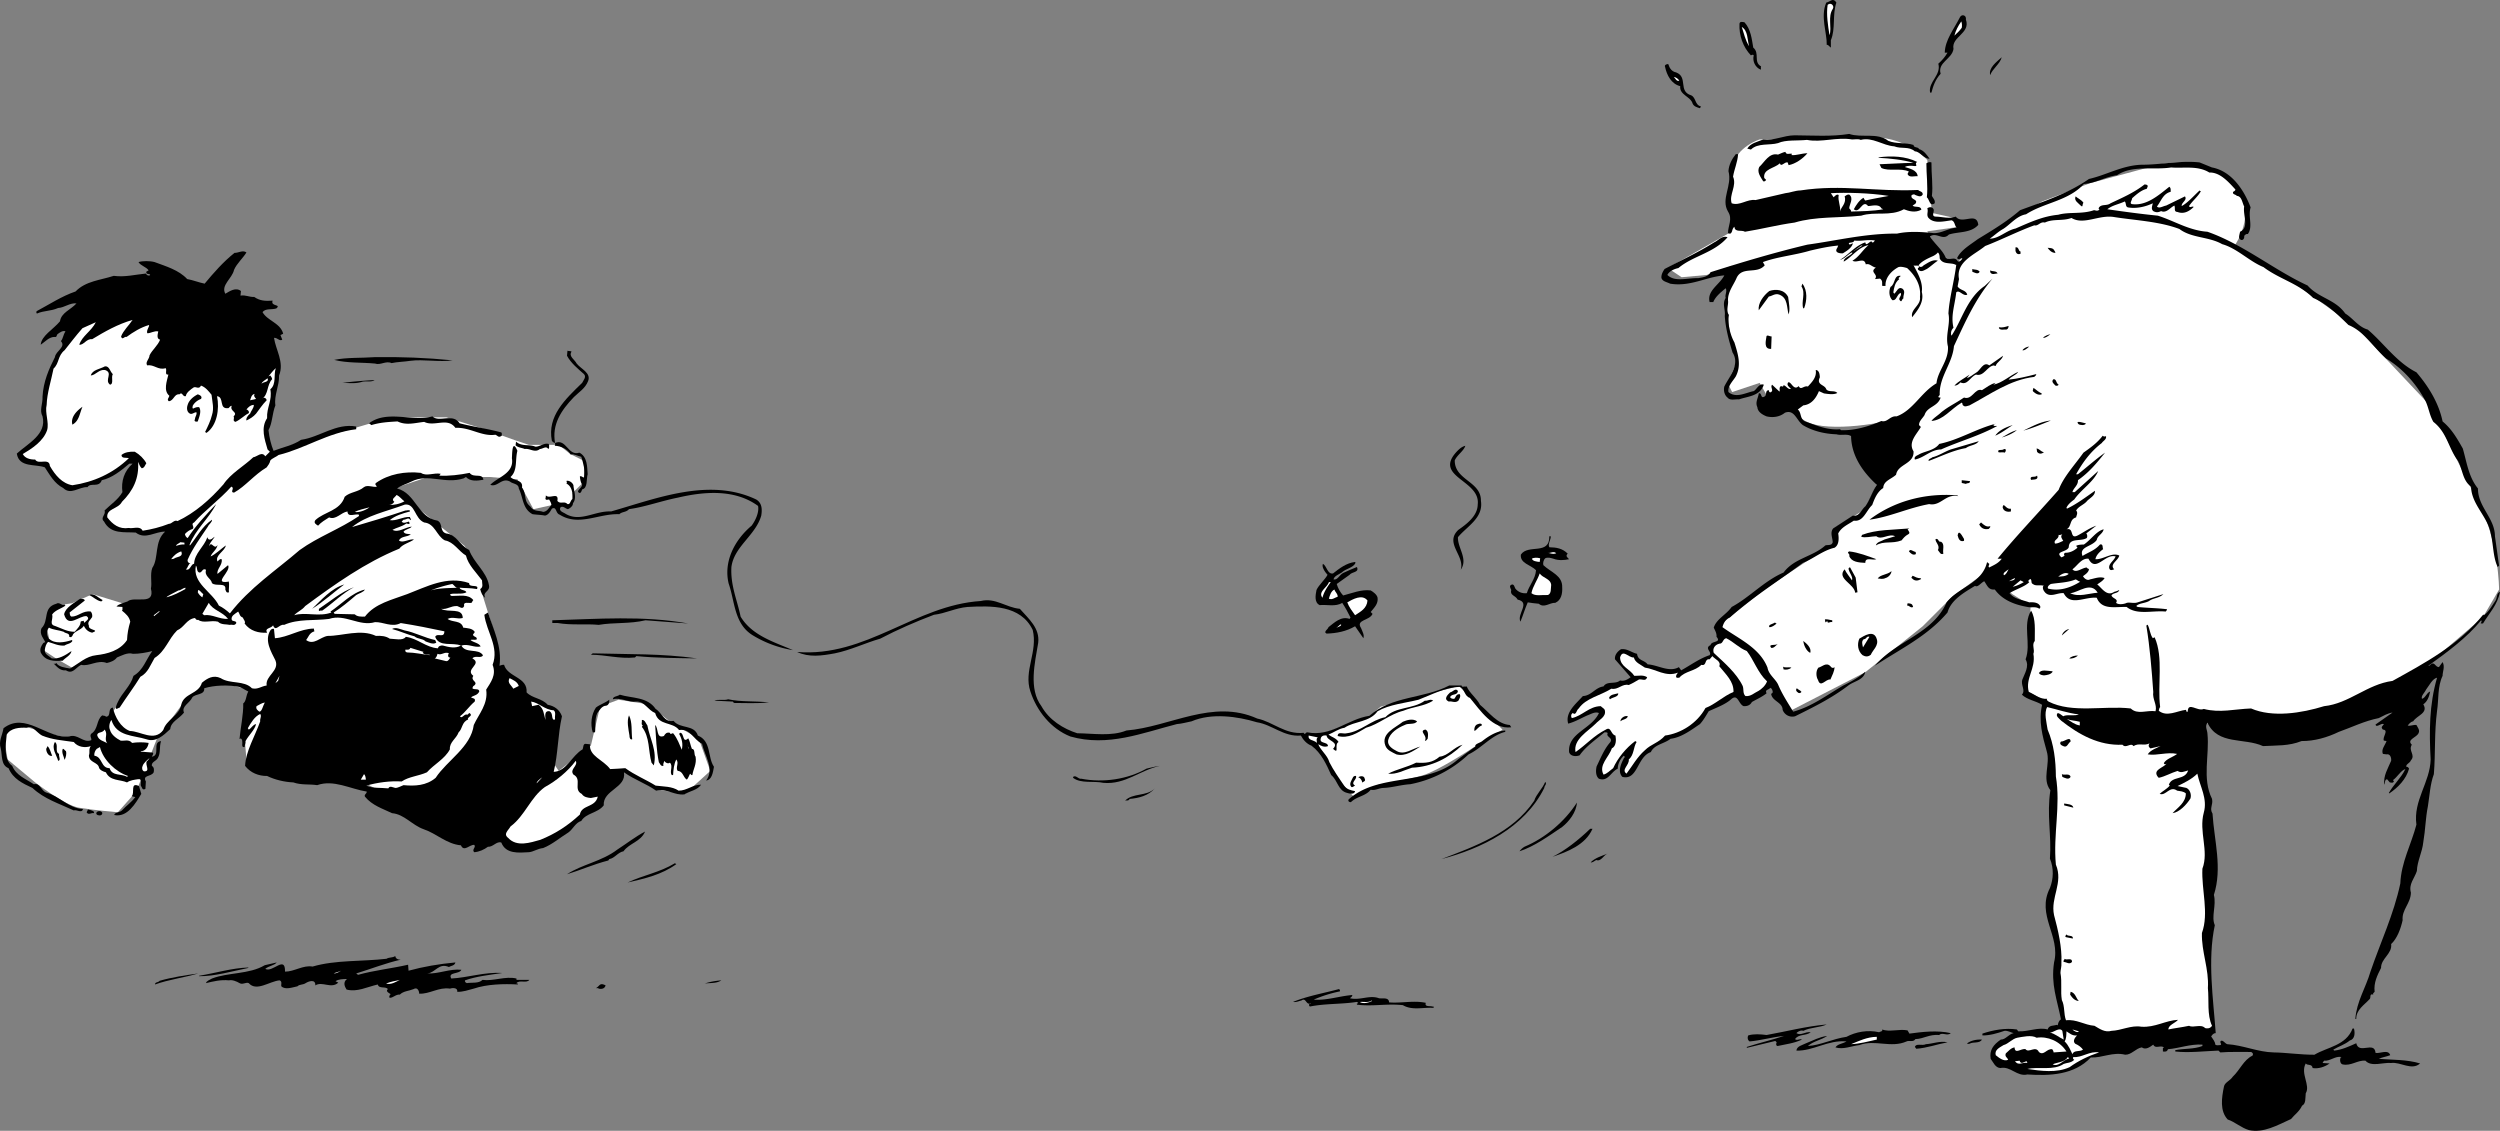 <svg xmlns="http://www.w3.org/2000/svg" width="544.364" height="246.23"><rect width="100%" height="100%" fill="#808080" stroke="none"/><path fill="#fff" d="m31.661 130.865-5 .5-6.5-2-4.5 2-3.5.5-2 4.5.5 2.5-1.5 2.5 3 2 3.5 2 4-2 9.5-2.5 5 .5-9.5 13.5-4 7-9.5-2-7-2-3.5 1.5 1 6 6 5s6.477 5.023 9.5 5.5c2.977.523 8.5 1 8.5 1l4-4.5 4.5-11.5 5.5-7.5 6-5.5 9 2.5-1.5 9 .5 6 26.5 5.5 17 9 34-6.5 4.5-6 7 4.5 6.5 1 5.5-5-2.5-7-6-3.5-5-4-6.5-1-4 1.5-2 8.5-7 5.5-13.5-20-.5-10-2.5-8v-4.5l-4-6.5-15.5-12.5 7.5-2.5h13.5l6 .5 3.5 6.5 4.5-1h4v-2.5l2.5-2.5v-4.5l-3-1.5-2.5-2h-6.5l-3-1-7-2.5-8-2.5h-12l-8.5 2.5-13 3.5-5.5 2.5-9 4-9 13-5 14-3.5.5m286 18.5-9.5 2.5-7.5 2-3 2.5-10 3.5-.5 2.5 4 7 3.5 4 5.5-2.5s5.977-.977 9.5-2c3.477-.977 11-6 11-6l6.5-4-9.5-9.5m65.5-119s-5.023 1.523-6 6c-1.023 4.523 0 14 0 14l-14 8 3 2 5.5-.5 5.5-2s-1.523 5.023-1 10.5c.477 5.523 2 10.5 2 10.5l-2 4.5 1 2 6-2 2 3.5 6 1.5s-1.023 4.023 7 4.5c7.977.523 18.5-2.5 18.5-2.5l13.5-23-3.5-9-4.5-3.5-2.5-4.5 7-1-1.5-2-4.5-1-1-11.5s-4.523-5.477-13.5-5c-9.023.523-23 .5-23 .5"/><path fill="#fff" d="m374.161 136.365 12 12.5 3.5 6 16.5-8.5 12.5-10 6.5-6.5 7.5-5.5 5.5 5 4 2.5-1 18.5 8.5 4.5 41.5 3.5 30-5.5 9-9.5 10.5-9 3.5-6s-.023-10.477-4.5-19c-4.523-8.477-10-20.5-10-20.5l-16.5-17.5-17.5-12.5-9-5.5s5.977-8.477-1.5-14.5c-7.523-5.977-17-2.5-17-2.5l-13 3.5-10.5 4-7 4-8.5 6-3.5 4-16.5 46.5-3 6.5-6.5 4-.5 3.5-15 10-10 8"/><path d="M399.864.564c-.925 2.723-.125 5.625-1.203 8.2v1.6c-.222-.077-.523-.675-.898-.6.074-2.575-1.426-6.177-.102-9.2.875-.176 1.477-1.176 2.203 0"/><path fill="#fff" d="M399.064 1.962c-1.125 1.727-.125 4.028-.7 5.7-.328-2.075-.726-4.575-.402-6.598.676-.676 1.574.223 1.102.898"/><path d="M428.064 4.263c1.074 3.024-3.227 3.727-2.7 6.399-.328 2.226-3.527 2.925-2.8 5.402-1.125 1.223-1.625 2.625-2 4.098h-.301c-.426-2.375 2.476-3.774 1.8-6.297.774-.676 1.473-1.477 2-2.403h-.6c.073-2.773 1.976-5.074 3.3-7.699.375-.773 1.476-.476 1.3.5"/><path fill="#fff" d="M427.161 6.064c-.523.723-1.023 1.125-1.597 1.7.273-1.075.773-2.075 1.5-3.102.175.425.175 1.027.097 1.402"/><path d="M381.763 10.365c1.476 1.222-.024 3.125 1.7 4.097-.126.325.073.625-.099.7-1.125-.473-1.828-1.774-1.5-3.098-.125-.277-.527-.074-.601 0-1.727-1.777-2.625-4.375-2.5-6.902.074-.575.773-.375 1.101-.297 1.375 1.523 1.575 3.625 1.899 5.5"/><path fill="#fff" d="M380.864 10.064c-.828-1.277-1.125-2.777-1.601-4.2 1.375.825 1.176 2.723 1.601 4.2"/><path d="M435.864 12.462c-.328 1.426-2.125 2.625-2.5 3.903-.425-1.578 1.375-2.875 2.5-3.903m-70.902 3.301c2.676 1.024.375 4.125 3.3 5 1.075.524.774 2.125 2.102 2.399-.125.226-.125.328-.203.402-.625-.176-1.324-.375-1.597-1-.426-1.574-2.926-1.875-2.7-3.8-1.925-.477-2.925-2.376-3.3-4.2-.227-.375.375-.676.699-.602.273.926.773 1.625 1.7 1.801"/><path fill="#fff" d="M365.661 17.564c-.625.223-.824-.477-1.199-.8.477.022.977.425 1.2.8"/><path d="M411.161 30.662c1.676.726 3.778.328 5.5.902.078.723.977.324 1.203.898 1.075.325 1.672 1.227 2.297 2.102-1.324.023-2.023-1.574-3.199-1.602-1.324-1.175-2.926-.472-4.5-1.097-2.523-.176-4.723-2.078-7.3-1.403-.524-.273-1.423-.074-1.9-.097-3.323-.578-6.624.722-9.8.097-2.023.227-4.625-.074-6.3.7-1.825.527-4.423-.075-5.9 1.402l-.8-.2c.676-1.175 2.176-1.476 3.5-2 2.277.325 4.375-.874 6.8-.902 3.977.028 7.977.325 11.9-.3 2.675.925 6.077-.375 8.5 1.5m-21.001 2.8c-.023.125-.023.325-.097.301 1.074.125 2.175-.375 3.5-.398-1.028 1.222-2.625 2.324-4.102 2.597l-.2-.597c-.726-.176-1.425 1.125-1.698.199-1.227 1.125-3.727 1.223-3.403 3.2.078.124.375.323.403.398-.227.425-.625.425-.7.203-.527-.875-1.328-1.875-.8-3 1.175-1.078 2.175-3.176 4.097-2.703.477-.172.977-.473 1.602-.598.176.723.875.324 1.398.398"/><path d="M378.462 33.564c-.125 1.824-.824 3.223-1.098 4.898.875 2.028-.925 3.926-.3 5.801 1.773.625 3.375-.976 5.199-.7 2.074-.476 4.273-.976 6.5-1.5.976-.073 2.074-.573 3.3-.6 8.973-1.376 16.473.324 25.598-.098.278.324 1.078.324 1 1-.422.722-1.222.222-1.597.097-.325-.273-.528-.074-.801 0-.426 1.125 1.574.825.8 1.903l-.6.398c.476.524 1.776-.074 1.901.899-1.328.726-2.726.328-3.8-.098-2.926 1.625-6.325.426-9.301 1.398-5.024.528-9.824.125-14.5 1.5-3.824.528-7.227 1.426-10.8 2-.724-.472-2.224.227-2.302-1.097-.722.523-.324 1.921-1.398 1.398-.024-1.574 1.074-3.074 0-4.7-1.625-2.777.976-5.573.101-8.8.075-1.375.774-2.676 1.598-3.7h.5m39 1.7c-.723.324.277.926-.5.899-.824-.075-1.523-.172-2.2.203.977.324 2.677.625 2.802 2-.625-.078-1.926.422-2.2-.5.075-.078.075-.278.297-.5-1.722-.875-4.422.023-6-.801l-.398-.8c2.273-.075 4.976-.274 7.398-.302-2.222-.675-5.125-.972-7.597-1.097v-.102c2.773-.375 5.875-.273 8.398 1m3.102.102c-.028 2.523.375 5.125.097 7.297.278.527.778.925.602 1.601-1.125.824-1.125-.875-1.7-1.3.274-2.274-.124-5.176-.1-7.4.276-.175.675-.374 1.1-.198"/><path d="M481.661 36.462c4.278.825 6.977 4.926 8.403 8.7-.625 2.027.574 4.125-.602 5.8-.426-.074-.625.227-.8.403.077.422-.126.922-.598.898-.825-.273-.426-1.074-.301-1.8 2.074-.973.574-3.575.898-5.5-.422-.774-.523-2.274-1.597-2.301-.227-.375-1.028-.274-.801-.899.176-.074.676-.375.398-.601-1.523-1.672-3.324-3.672-5.597-3.598-2.528-1.574-5.625-.875-8.301-1.102-3.926.625-8.426-.574-11.8 1.7-2.524.328-4.626 1.726-7.2 1.902-3.426 3.723-8.625 4.023-12.602 6.598-2.023.328-3.422 2.226-5 3.203-1.125.625-2.023 1.523-2.898 2.097 1.976.028 3.574-1.773 5.601-2.199 2.973-1.273 5.875-2.676 9.297-3 2.375-.676 5.176-.074 7.801-1 .277.023.875.324 1.2-.2-.223.024-.223-.175-.098-.401.574-.774 1.675-.274 2.5-.899 2.472-1.176 5.074-2.273 7.398-4.101.277.027.676.027.7.402-.126.223-.126.625-.4.598-1.124.328-2.124 1.226-3 2-.023.527-.726 1.226.102 1.3 3.075.325 5.575-1.875 8-3.8.375.328.274.625.297 1.101-1.722.426-2.125 2.125-3 3.2.477.527 1.278-.075 2-.2l4.102-2c.574.824-.824 1.324-.7 2.102 1.274-.676 2.575-2.176 3.9-3.403.073.125.073.227.3.102-.625 1.223-1.926 2.223-2.602 3.3.176.524.676-.077 1 .2-.922.926-2.125 1.625-3.5 1.098-.922-.075-.422-.774-.699-1.399-.926.426-1.723 1.727-2.898 1.2-.625.324-1.125.324-1.7 0-.527-.473-.226-1.075-.101-1.7-1.524.727-3.524 1.227-5.399.899-.625-.172-.328-.875-.703-1.297-1.324.625-2.722.824-3.797 1.699 3.575.523 7.274 1.023 11 1.398 3.575 1.125 6.774 3.227 10.797 3.5 7.778 2.727 14.477 8.325 21.801 11.7 2.375 2.726 6.074 3.027 8.2 6.101 1.675 1.024 2.874 2.926 4.902 3.5 3.472 2.926 6.273 7.125 10.597 9.3 2.676 3.126 4.875 6.724 5.703 10.7 1.973 1.625 3.172 3.727 4.399 5.899.875 3.027 1.273 6.226 3.3 8.703-.027 4.023 3.676 6.422 3.7 10.398l.898 6.399-.297.3c-1.027-2.074-.925-4.875-1.5-7.199-.625-3.773-4.226-6.375-4.3-10.3-1.926-1.376-1.825-3.876-2.903-5.7-2.023-2.676-2.324-6.074-5.297-8.398-.828-1.375-1.027-3.078-1.703-4.5-2.023-3.778-4.922-7.078-8.597-9.301-2.825-2.477-4.727-5.875-8.2-7.3-2.328-2.274-4.828-4.677-7.703-5.9-3.222-3.175-7.324-4.077-10.797-6.702-3.125-1.274-5.726-4.075-9-5-2.925-1.672-6.625-1.274-9.3-3.297-4.426-1.676-9.625-1.875-14.2-2.602-3.328-.574-6.625 1.824-9.3.2-2.028.726-4.028.124-5.801 1-1.024-.274-1.426.824-2.3.6-3.626 1.325-7.126 3.126-10.7 4.5-2.324 1.927-6.426 3.427-5.7 7.2l-.3 1.602c.574.922 1.773.722 2.101 1.797-.925.425-1.726-1.172-2.402-.5-.324 2.925-1.223 5.027-.598 7.703-.425.422-.625.922-.5 1.597l.098.102c2.277-3.477 3.375-8.176 7.2-10.8l1.702-1.602c-3.828 4.527-6.027 9.625-8.402 14.703-.324 3.824-3.223 6.625-3.098 10.597-.125.325-.527.426-.101.602h.3c-.624 2.023-2.925 1.926-3.5 3.8-.425.723-1.226 1.325-1.199 2.2l.399.398c-.926 1.625-2.824 3.325-1.602 5.301.176 2.824-3.422 2.727-3.797 5.102-1.125 1.023-2.726 1.324-2.8 2.898-1.325.824-1.926 2.426-2.403 3.7-1.324 1.226-1.922 3.726-4 3.402-1.222.824-2.722 1.422-3.398 2.797.176 1.125.176 2.527-.8 3.101-2.626.625-4.626 2.426-6.9 3.3-5.425 4.024-11.027 7.524-15.902 11.9-.922.324-1.422 1.324-1.597 2.1 3.472 2.524 8.074 4.427 9.8 8.802.274 1.625 1.875 2.523 2.399 3.898.875 2.024 2.074 3.824 3.2 5.7 3.976-1.075 7.276-3.575 10.901-5.7 1.575-.773 3.274-1.676 4.797-3-.324 1.824-2.422 2.024-3.699 3-3.723 2.824-7.625 4.727-11.598 6.7a2.24 2.24 0 0 1-2.703-1.4c-.023-1.675-2.324-1.874-2.5-3.5.578-.175.278-.776.102-1.1l-.3-.2c-.325.524-1.224.324-.802 1.2-1.023.824-2.222 1.324-3.199 1.902-.426.824-1.223.922-1.8.898-1.126-.476-1.223-2.676-2.598-1.601-1.325 1.226-3.325 1.925-5 2.703-.625 1.023-1.125 1.922-1.903 2.797-1.824 1.226-4.023 2.925-6.398 3.203-1.426 1.125-3.524 1.222-4.3 2.898-3.024 1.024-2.825 6.227-6.2 5.399-1.125-1.172-.227-2.973.398-4.2l.203-.097-.3-.301c-.825.722-1.325 1.926-1.301 2.8-1.524.723-2.125 2.922-4.102 2.2-.722-.574-.722-1.778-.5-2.7.875-1.777 1.578-3.675 3-5.3.578-.977-1.023-1.074-.597-1.903-.125-.273-.426-.171-.7-.199-1.828 1.528-4.125 3.125-5.402 5-.824.324-2.023.227-2.3-.699-.325-4.176 4.874-4.977 6.5-8.5-.825-.375-1.723.227-2.5.5-1.423.625-2.723 1.426-4.2 1.8-.723-2.476 1.777-4.374 3.2-6 1.874-.073 2.675-1.874 4.5-2.1.777-1.274 2.577-.376 3.6-1.302.876.227 1.575-.171 2.302-.699l-3.403-3.898c-.125-.875.477-1.676 1.301-2.2 1.375-.175 2.277.723 3.5 1 .176 1.524 1.574 1.325 2.3 2.297 2.274.125 4.677 1.829 6.802.602l.5.7c1.972-1.075 3.972-2.575 6.199-3.301.574-.774-1.227-1.473.2-2.2.175-.972 2.476-.472 1.3-1.8.074-.774-.324-1.375-.602-2 .578-1.875 2.676-2.774 3.903-4.5 3.875-2.075 7.074-5.672 11.3-7.5 2.375-3.172 6.274-3.375 9.098-5.899.477-.176 1.375.125 1.602-.7-.028-.976-.625-2.073.097-3l4.301-2.8c1.375.324 1.875-1.375 2.7-2 .976-1.375 1.476-3.176 2.5-4.7-3.024-2.776-5.524-6.276-5.598-10.6-.825-.575-2.125-.075-3.2-.4-2.425-.073-5.125-.675-7.3-2-1.426-1.073-1.825-3.476-3.903-2.698-1.125.922-2.625 1.125-4 .797-.922-.375-1.922-.973-2-2-.523-1.075.176-1.973.301-3 .676-.274.375 1.226 1.2.703.675-.278.077-1.375 1-1.403-.024.227.175.727.6.301.376-.375-.323-.976.102-1.5l1.598 1.5c.176-.273-.125-.676.2-1.101.277-.274.577.328.702-.297.575.125.973 1.023 1.598.797-.324-.375-1.023-.774-.598-1.399.672-.273 1.172 1.926 2.297.8.477 1.024 1.078-.175 2 .099.778-.875 1.977-1.973 1.703-3.598.774.023.875 1.023.899 1.598-.824 1.726 1.074 1.527 1.398 2.601.578.727 1.778.125 2.403.8-.727.427-2.028.224-2.903.099l-1.097-.5c-.625 1.527-1.625 2.925-3.403 3.101l-1.199.899c.875.726.375 2.027 1.602 2.601 2.375.824 4.675 1.926 7.597 1.7l.203.199c2.875.125 5.973-.774 8.797-2 1.278.425 1.875-1.172 3.301-1 3.574-1.274 5.375-5.274 8.7-7.2.277-2.773 2.675-4.875 2.5-8-.626-2.472.577-4.875.1-7.199.177-3.273 1.274-7.074 1.7-10.601-1.223-.575-2.926.027-3.598-1.399-.027-.476-.027-.976-.402-1.3-.223.324-.824.726-1.3.902-1.126.523-2.223 1.023-2.9 1.898.177.524.774.426 1.102 0 .875-.476 1.973-1.375 3.098-1-.824.524-1.523 1.227-2.398 1.801-.528.223-1.125.723-1.7.3-.226-.077-.328-.277-.203-.6.078.124.176.023.203-.102-.027-.575-.925-.172-1.203-.399.977 1.824 2.078 3.727 1.801 5.801.574 2.223-.926 4.023-2.098 5.5-.425-1.777 1.973-2.574 1.7-4.402.273-2.575-1.028-4.672-2.801-6.297-.625-.176-1.324-.375-1.899-.203-1.527.828-2.925 2.328-2.8 4.101h-.7c-.125-.676.172-1.074-.5-1.601l-1.101.101c.875-1.074-1.324-1.476.2-2.5-.927-.176-1.325-.976-2.2-.7-.324-1.675-1.926-.175-2.899-.8 1.473-.875 2.172-2.273 3.5-3.398-2.226.422-3.625 2.625-5.402 3.597-.023-.875 1.375-1.175 1.902-1.898l-.101-.102c-.926.426-1.625 1.426-2.602 1.602 1.875-1.074 3.176-2.977 5.5-3.8.176 1.023.875-.274 1.403-.2-.028.125.097.2.097.2.278.124.375-.177.602-.4-1.727-.277-3.024.223-4.5 0-.125.723-1.727.223-1 .9l.7-.302c-.224 1.028-1.427 1.727-2.2 2.2-.727.027-1.926-.172-1.2-1.2l.2-.5c-2.324.227-4.024.625-6.102 1.102-3.422 1.023-7.125 1.324-10.297 2.5l.399.7c-1.727 2.023-4.824.124-6.102 2.698-.625 1.528-1.922 3.028-1.898 4.903.176 1.023-.524 2.222.2 3.199-.325 1.926.276 4.324 1.198 6 .778 2.523 1.578 4.926.301 7.398-.625 1.028-1.824 2.125-1.598 3.403 1.672 1.422 3.774.125 5.5-.203.672-.375 1.172-1.774 2.2-1.399-.825 2.524-3.528 2.524-5.403 3.2-.922-.075-1.922.324-2.5-.4-.625-.476-.922-1.476-.699-2.401 1.074-2.172 3.477-4.774 1.8-7.399-.823-2.676-1.523-5.273-1.698-8 .175-1.375-.625-2.574.199-3.898-.227-.676.375-1.375 0-2.102-1.125.926-2.227 1.824-2.7 3h-.8c-.625-2.476 2.176-3.773 3.2-5.8-4.024.324-7.427 2.527-11.802 1.8-.722-.375-1.722-.476-1.898-1.3-.024-.676.273-1.274.7-1.9 3.573-1.874 7.276-3.573 10.8-5.8.875-.375 1.773-1.574 2.898-1.101-2.922 3.425-7.523 4.027-10.699 6.703-1.023.222-2.023.722-2.398 1.5 1.675 1.625 4.273.625 6.699.699.976-.176 2.176-.277 2.7-1.3 6.874-2.177 13.874-4.274 21.1-6 6.376-.876 12.774-2.477 19.5-2.4 2.575-.577 5.575-.374 8-.1 1.774.022 3.176-1.075 5-1.2-.527-.477-.324-1.277-1.1-1.602-1.724.227-3.927.825-5.099-.597-.425-.676.075-1.278-.203-2 .477-.375 1.176-.375 1.403.297.074.625-.528 1.425.398 1.5 1.574.027 2.777.527 4.402 0 1.375 1.828 4.575-1.172 4.899 1.8-1.625 1.825-4.227 1.426-6.399 2.102-1.328 1.426-2.625-.574-4.101.398.875 1.528 2.574 2.825 3.3 4.403.676 1.222 2.075-.278 2.7 1 .476.222.676-.176 1-.5v-.102c-.324-.176-.824.524-1.102-.101.875-1.774 2.875-2.875 4.5-4.098 3.078-1.875 6.278-3.777 9.203-6.3 5.075-1.876 10.375-3.575 15-6.802 3.875-.875 7.274-2.972 11.5-3.097 4.075.023 8.473-.977 12.598-.5l2.7 1.097"/><path fill="#fff" d="M411.263 42.662c-1.727.328-3.524.625-5.102 1-.222-.172-.222-.375-.398-.598-.926.523-1.625 1.625-2.102 2.5 1.278 1.125 1.875-2.277 3.102-.7.676.024 2.375-.577 2.898.5l.403.2c-2.227.426-4.825.426-7 .5.074-.277-.227-.477-.403-.7-.023-.777 1.078-2.175 0-3-.422-.077-.722.223-1 .4.477 1.523-.824 2.323-1 3.3.176-1.277-.523-2.277-.297-3.602-.425-.273-.828.227-1.101.5l-.602-.898c3.176-.176 8.477-.074 12.602.598"/><path d="M453.661 44.162c-.324.328-.023 1.125-.597.601-.528-.574-1.528-1.074-1.102-2 .574.524 1.277.727 1.7 1.399"/><path fill="#fff" d="m403.462 54.763 1.8-1.3h.302zm0 0"/><path d="M439.962 54.763v.5c-.625.227-.926-.074-1.098-.601v-.797c.774-.176.575.824 1.098.898m7.301-.301c.176.227.273.426.3.602-.824.023-1.425-.676-1.699-1.102.473.028 1.172.028 1.399.5m-393.602.5c-.722 1.227-2.125 2.426-2.699 3.801-.426 1.926-2.926 3.324-1.898 5.2.972-.575 2.273-1.473 3.398-.598l-.098 1c1.172-.176 1.774.324 3 .297 1.172.828 2.375.925 4 .8-.527 1.325 1.973.727.797 1.7-1.023.328-2.324-.075-3 .8 1.078 1.926 3.875 2.325 4.5 4.7l-.597.3.398 1c-.625.426-1.023-.472-1.8-.398.374 2.625 2.277 5.324 1.1 8.2.075 2.226-1.124 4.323-.8 6.5-.723 1.823-.625 3.823-1.5 5.398.176 1.625.574 3.226 1.102 4.5 1.972-.774 4.175-1.172 6-2.399 4.074-.574 7.574-3.676 12-2.898v.597c-6.125.727-11.227 4.227-16.903 5.602-.523.426-1.422.723-1.797 1.2-.125.624-.527 1.124-.8 1.5-2.727 1.624-4.625 4.124-7.102 5.5-1.023-.075.277-.977-.598-1.302-2.527 2.825-5.828 5.227-8.101 7.801-.824.324.176.926-.3 1.399-.724.226-1.224.625-1.7 1.101.074.426.273.727.601.899 1.575-2.473 3.973-5.075 6.2-7.399-1.625 3.227-4.528 5.524-5.801 8.899l.101.101c1.473-1.773 2.575-4.074 4.797-5.601.078.527-.722 1.027-.898 1.5-1.625 2.425-3.324 4.726-4.399 7.203-.125.523.375.922.7.699-.625.223-.625 1.125-1.102 1.398.977.426 1.074-1.175 1.8-1.199.075-2.273 2.177-3.676 2.9-5.8.175.824.874.527 1.3.1l.3-.198c-.425.722-1.226 1.422-1.198 2.097.472-1.375 1.074.926 1.8-.3-.125 1.027-1.226 1.625-1.5 2.5 1.075-.473 2.172-1.575 3.297-2.399-.125 1.227-2.422 2.125-1.797 3.5.172-.176.575-.676.899-.5.273 1.227-1.125 2.125-.899 3.2l2.297-1.9c.778 1.325-3.422 4.126 0 3.599l.102-.098c.273.523-.024 1.824.101 2.398-.625.227-.625-.273-.8-.597.273-1.676-2.125-.579-2.903-1.403-.222-1.074-1.722-1.472-1.297-2.898-.828-.477-.828.722-1.5.597-.625-.273-.328-1.074-.703-1.5-.824 3.829 3.578 5.727 5 8.704.875.421 1.676 1.023 2.403 1.699 4.273-5.574 10.074-9.375 15.199-13.8 3.976-2.876 8.773-4.575 12.898-7.4v-.3c-.824-.278-2.422.722-2.5-.7-1.422.223-2.523 1.922-4 1.297-.824.528-1.722 1.028-2.398 1.801-.426-.273-1.024-.574-.602-1.199 1.977-1.875 5.375-1.977 6.403-5.102 1.175-1.074 2.875-.972 4.199-2.097.773-.574 2.074.125 2.8-.102-.124-.273-.527-.472-.199-.8 2.774-1.973 6.375-2.575 9.797-2.2 1.176.824 2.778-.074 4.301.2l-.3.402c2.077.125 4.476-.176 6.6-.602.876 1.227 2.774-.074 3 1.5-1.323.227-2.823.426-3.8-.597l-.5.296c-4.125 1.329-7.723-1.171-11.398.704-1.028.523-2.227.824-3.102 1.5 4.074 1.023 4.477 6.324 8.8 7 1.274.625.376 2.324 1.9 2.796 2.277.227 2.874 2.528 5 3.602.976 2.727 3.777 4.727 4.3 7.602.375 1.523-1.523 1.421-.8 2.796-.626-.375-.923-1.171-1.098-1.898.773-.477.375-1.176.398-1.898-1.223-1.676-3.023-3.375-3.5-5.403-1.625-.972-2.625-2.972-4.598-3.3-1.828-.973-2.125-3.672-4.5-3.899-2.125-.875-1.925-4.176-4.203-3.898-4.023 1.523-8.324 2.324-11.5 4.898 3.676-1.074 7.676-2.273 11.602-3.602.273.028.676-.171 1 0v.204c-1.625.421-3.227.921-4.399 1.898 1.473.227 2.774-.773 4.399-.7-.024.223.375.524.101.7-.425-.773-.828-.074-1.5-.102l-.402.403c.375.523 1.074.125 1.602 0-.028.222.074.222.199.3-.324.524-.625-.077-.899.2-.925.625-2.027.824-2.902 1.3 1.277.723 2.777-.578 4.2-.703-.423.528-1.325.528-1.798 1.102.274.625 1.075.426 1.598.602-.926.625-2.023.324-2.598 1.296.774.727 2.172-.375 3.297-.199-1.023.727-2.523 1.028-3.199 2-7.426 3.028-14.023 7.727-20.5 12.5-.723.926-1.723 1.227-2.398 2 2.375-.773 5.472.426 8.097-.597l-.199-.204c2.375-1.574 4.574-4.074 7.5-4.796-.324.625-1.324.824-1.898 1.199-1.528 1.324-3.325 2.824-4.903 3.8l.203.297 4.399.102c.476.523 1.375.523 2.2.5 2.175-2.875 5.976-3.676 9.198-4.898 4.176-1.579 8.676-4.079 13.5-2.403-.125 1.125 2.278.125 1.703 1.301-1.527-.273-2.625-.176-3.8-.3.175.624 1.273.425 1.5 1-.926.527-2.528.124-3.5.402-.125.222.074.324.3.398 1.672.023 3.575-.477 4.7.898-.227.227-.227.426-.403.602-.625.125-1.824-.375-1.597.7-.325.823-1.028.124-1.5 0-1.426-.075-2.227.823-3.5.6 1.472.927 4.675-.374 4.699 2-1.227.325-2.125-.374-3.3.2 1.073.824 2.976.227 3.401 1.898.875.125 1.973.125 2.5.903-.027.426-.527.426-.3.8.175.325.972.325.699.9-.524.124-1.024-.075-1.301.1.574.524 1.875.626 2.2 1.4-1.423.323-2.723-.677-4.2-.2.977 1.824 3.676.523 4.7 2.097-.325.829-1.723-.074-2.298.704 2.274 1.222-1.726 2.324.2 3.796-.727 1.125 1.175 1.227.199 2.102-.324.125-.324.426-.399.602.375.421 1.473-.078 1.5.699-.425.926-1.328.824-1.8 1.3.375.223 1.074.126.8.9-1.226 1.022-2.027 2.323-3.203 3.198.375.625.778-.375 1.403-.398.375.222.375-.278.699-.3.773.624-.324.726-.399 1.3l.098.098c-1.426.527-1.223 2.027-2.098 2.8-.527 1.426-2.027 2.125-1.902 3.7-1.125 2.125-3.426 3.226-5 5-1.824.828-3.926.925-5.5 2-2.523-.172-5.324.226-7.7.902 1.376.625 3.177.426 4.802.598.273-.672 1.074-.172 1.5-.098.574.023 1.175-.375 1.8-.602 2.473.227 4.973.125 7-1.597 2.473-3.778 7.672-6.676 8.297-11.5 1.078-2.375 3.176-4.579 2.703-7.704.973-1.574 2.274-3.171 1.399-5.398 1.476-3.875-1.324-7.176-1.8-10.898l.8-.5c1.176 3.722 3.074 7.421 2.5 11.597.273-.074.676-.273 1-.199.773 2.727 5.176 2.625 4.898 6 1.278 1.324 3.278 1.227 4.602 2.7 1.375.226 2.574 1.027 3.101 2.5-.925 4.124-.828 8.124-1.8 12.1 2.773-.073 3.972-3.573 6.3-4.902.172-.375.075-1.171.598-1.199l1 .102c-.223 2.625 2.875 3.324 4.402 5.398 1.075-.074 1.973-.074 3.297-.199 2.078 1.523 4.375 2.426 6.602 3.8 1.676.223 3.574.126 5 1.098 1.773.028 3.176-1.375 4.898-1.296-.824 1.222-2.422 1.324-3.597 2.097-2.125.324-3.926-1.375-6.2-.8-2.226-1.575-4.726-2.376-7-4 .575 3.425-4.625 3.828-4.402 7.203-1.324 1.722-3.824 1.625-4.898 3.398-1.227.324-1.825 1.824-2.801 2.5-1.824 1.125-3.524 2.625-5.5 3.398-1.227.125-2.125.829-3.102.903-2.222.125-5.023.426-6-2.102-1.023-.375-1.824 1.028-2.898.903-.824.625-1.926 1.125-3 1.199-.625-.574.476-1.074 0-1.602-1.024-.074-2.227 1.625-2.899.102-3.125-.278-5.328-2.574-8.101-3.5-2.524-.875-4.227-3.278-6.899-3.5-2.027-.977-4.328-1.676-5.902-3.602-.223-.472.375-.574.402-1.097-3.625-.579-7.226-2.676-10.8-1.403-1.825-.273-3.426.028-5.2-.597-1.925-.078-4.027-.579-5.703-1.403-1.824.028-3.625-.676-4.797-2.199.172-3.273 2.172-6.477 3.297-9.7-.125-.573.375-1.073 0-1.6-1.222.527-2.023 1.925-2.699 3.1l.2.302c.577-.278.874-1.078 1.6-1.203-.323 1.328-1.624 2.425-2.3 3.703.074.523-.223.922-.2 1.297-.624.125-.523-.473-.5-.797-.023-.375.075-.875-.398-1.102-.027.125-.125.227-.203.102.176-2.176.875-5.375.801-7.703.676-.473.574-1.672 1.102-2.598-.625-.277-1.325-.777-2-1-2.325-.477-5.426-.375-7.602.3.176 1.524-1.926 1.126-2.598 2-.527 1.223-2.425 1.923-1.8 3.298-1.125 1.425-2.825 1.925-3 3.601-1.528 1.426-3.125 2.926-5.2 2.2-2.726-.876-6.527-.575-7.601-4.2-.426.524-.625 1.524-.3 2.2.276 1.027 1.374 1.824 2.3 2.3.773.125 1.773-.375 2.5.5 1.074-.176 2.574-.176 3.601 0-.125.926-.726 1.824-1.703 1.8v.099l2.602.203c.273.324-.125.625-.2.898 1.973-.273-.027-3.176 2-3.398-.425 1.324-.027 2.523-.699 3.699-.425.723-1.425.824-1.3 1.7.574.323.472 1.023.398 1.398-.523 1.027-2.523.527-1.7 2l-.1 1.601c-.723.426-.723-.375-1-.7-.126-.476.374-1.573-.598-1.401-.825.125-1.727.226-2.403.703-1.523-.676-3.722-.278-4.597-2.203-.625-.172-1.325-.473-1.5-1-.227-1.274-2.227-1.075-2.2-2.7.274-.675-.125-1.273.399-2-1.227.426-2.824.227-3.7-.898-2.527-.375-4.624-.477-6.902-1.402-1.125-.575-2.125-2.375-3.297-1.7-1.625-.074-3.527.028-4.402 1.5-.223 2.125-.723 5.426 1.2 6.801.874 2.125 2.976 2.824 4.702 4 1.375-.375 1.575 1.426 2.7 1.8 2.773.724 4.875 3.427 8 3.599-.227 1.027-1.426.027-2 .3-3.125-1.472-6.426-2.472-9-4.898-2.125-.977-4.227-1.977-5.2-4.3-1.726-.677-1.328-2.774-1.703-4.302-.523-1.574.375-2.875.602-4.398 4.773-3.676 9.375 2.324 14.3 1.8 1.876-.675 3.075 1.524 4.801.798.172-.375-.425-.875 0-1.399 1.575-.976 1.075-2.976 2.399-4 .273.125.676.024.8.3 1.274-.073.274-1.776 1.5-2 .473 2.024 1.676 4.325 3.7 5.099 2.375.027 5.273 2.425 7.3-.2.575-2.175 3.473-3.175 3.9-5.5.573-2.574 3.776-2.273 4.5-4.8 1.175-.973 2.476-1.774 4.1-1 2.075 1.328 5.075.425 6.801 2.203 1.274.324 2.075-.477 3.2-.602-.325-2.176 2.875-3.176 1.898-5.5-.926-1.875-2.426-4.273-1.098-6.5.172-.273.575-.476.797-.3l.203 2c2.875-.176 5.473-2.075 8.5-2.098-.027.222.075.422.098.597-1.125.325-1.324 1.325-1.8 1.903 1.675 1.222 3.077-.676 4.702-.903 3.172.028 7.172-1.574 10.5 0 1.075-.074 2.172.028 3 .602 1.075.023 2.875.523 3.5-.402 2.575.328 4.375 2.328 7 2.5.075-.473.575-.672 1.098-.598 1.176.324 2.676.723 3.902 0-1.828-.777-4.726.426-5.601-1.902.476-.973 1.976.425 2-1.2-3.227-.675-6.125-1.273-9.5-1.8-1.926 1.027-3.824-.274-5.602-.2-3.422 1.028-6.523-1.875-10-.699-3.222.426-6.722-.074-9.797 1.3-1.027-.276-1.828 1.626-2.402.099-.426.726-1.926.527-1.3 1.601-1.825.125-3.723-.375-4.9-2 .274-.375-.226-.875-.398-1.3-.726-.274-.625-.774-1-1.301-.726.527-1.625.925-1.402 1.8.176.426.977.125 1 .7-.426.726-.926.226-1.398.402-.727-.176-1.926.023-2.602-.7-1.523-.374-3.223.423-4.3-.402-.423.125-.524-.175-.7-.398-1.824.223-2.324 2.023-3.898 2.7-1.926 1.925-2.528 4.523-4.903 6-.922 1.523-1.422 3.226-3.097 4.1-1.426 2.325-3.028 4.423-4.5 6.7-.227.125-.426.125-.602.3-.523.024-.023-1.077.2-1.5.874-1.976 2.777-3.476 3.402-5.702 2.175-1.274 2.675-3.473 4.097-5.399-1.222.324-2.922.625-4.199.602-1.223-.375-2.523.422-3.5.797-.523.726-1.426 1.027-2.2 1.203-2.023-.778-3.823.824-5.6.398-1.223.625-1.825 2.125-3.298 1.2-1.328.124-1.925-.774-2.703-1.5.176.124.477.124.602-.098.476.824 1.875 1.023 3 1.199 1.875-1.074 3.476-2.676 5.7-2.902 2.374-.274 5.175-.973 6.698-3.297.078-1.477.278-2.578.703-4-.226-1.078-.925-1.676-1.8-2.403.175-.175.074-.472.097-.8l-1.296-.098c.472-.574 1.574-.777 2.398-1.102 1.477-1.273 6.074 1.028 5.102-2.8.273-1.274-.227-3.075.296-4.5 1.477-2.172.375-5.774 2.801-7.899-2.125-.074-4.324 1.824-6.398.2-2.528-.176-5.426.425-6.903-2.4-.921-.874.477-1.476.102-2.401 1.273-1.274 2.977-2.375 3.898-4-.324-2.375.375-4.575 2.204-6.2h-.704c-1.921 1.625-3.824 3.125-6 3.602-.625 1.723-2.421.426-3.097 1.5-1.926-.074-3.625 1.824-5.301.2-1.926-.977-2.926-2.876-4-4.5-2.023-.774-5.625.124-6.102-3 2.375-2.177 6.579-4.177 5.602-8.102-.727-1.375.074-2.672 0-4.297.176-3.278 1.375-5.977 2.7-8.602.175-1.375 2.476-2.176 1.3-3.5.477-.476.477-1.375 1-2.101-.523-.274-1.227.226-1.602.5-.421.226-.222.828-.699.703-1.222-.078-2.222 1.125-3.097 1.699.171-1.977 2.671-3.277 4.199-5.102.273-1.875 2.273-2.472 3.597-3.898-1.421-.176-2.625.926-4 1-1.625.723-3.023.523-4.597 1.2-.227-.075-.125-.274-.102-.5 2.778-1.477 5.477-3.274 8.5-4.302 2.176-2.273 5.477-2.472 8.3-3.398 2.478.324 4.677-.277 7-.5.177.324.478.523.802.398.074.028.176-.074.097-.199-.222-.176-.921.023-.796-.601l.5-.297c-.528-.778-1.727-.977-2.204-1.801.875-.277 2.477-.277 3.5 0 2.477.926 5.278 1.723 7.102 3.7 1.273.226 2.476.726 3.8 1 1.973-2.376 4.075-4.774 6.5-6.7.876.023 1.774-.676 2.598-.102m377.403 4.2c-.325.726-1.227.125-1.602 0v-.598c.477.223 1.176.023 1.602.598m3.898.402c-.426-.074-1.223.426-1.598-.3v-.4c.473.325 1.375.024 1.598.7m-21.098.5c-.125.324-.726.426-.3.7-1.028.823-1.125 1.925-1.301 2.898l.2.3c.573-.472.874-1.675 1.8-1.097.773.625.074 1.422.2 2.097-.427.227-.325 1.028-.802.403-.422-.477.578-.977.203-1.602-.925.426-.828 1.727-1.8 1.602-.727-.676-.825-1.977-.403-2.903 1.078-.574.676-2.675 2.203-2.398m-21 7-.203.098c-.523-1.375.578-3.375-.398-4.797l.2-.602c1.175 1.524.976 3.727.401 5.3m-3.5-2.401c.172 1.425.473 2.726.098 3.8-.426-1.472-.125-3.574-2-4.3-.926-.375-1.625.328-2.3.402l-2.2 3c-.223-1.477.977-3.176 2.3-4.2 1.376-.476 3.274-.374 4.102 1.298"/><path fill="#fff" d="M28.864 69.662c-.726 1.125-2.027 2.328-2.5 3.601.274.926.672-.074 1.2.102 1.472-1.078 3.074-2.078 4.898-2.602.074.426-.625 1.125-.398 1.8.773.024 1.472-.573 2.398-.401-.125.625-.426 1.625.402 1.8-.527 1.325-1.726 2.227-2.3 3.403-.028.824-1.028 1.523-.5 2.199 1.472-.277 2.375 1.125 4 .598.375.425-.325 1.527.597 1.402-.324 1.426-1.125 3.523.203 4.598-.027.425-.625.828-.101 1.203 1.074-.078 1.176-1.676 2.3-1.5.676-.676.676.625 1.4.398.073-.773 1.073-1.476 1.698-1.898.477-.278 1.176.523 1.602-.403.976.325 1.676 1.227 2.3 2 .176 1.625.575 2.926.098 4.403-.324 1.324-.922 2.523-1.5 3.699l.301.2c2.277-1.575 2.875-5.177 2.3-8 1.677.226.274 2.925 2.5 2.6.177-.077.274-.476.7-.5-.523 1.223 1.477 1.325.402 2.298.274.527-.328.925.399 1.203 1.074-.477 1.875-1.375 2.898-1.903.176-.375-.222-.773-.5-.8.375-.473.875-.973 1.602-1 .074.625-.625 1.328-.8 1.902-.524.426-.927 1.023-.802 1.5.778-.375 1.477-.777 2.102-1.5.676-.875 1.375-1.977 2.3-2.902-.027-.375-.527-.774-.902-.399l-.097.102c1.472-1.078.972-2.977 2.199-4.301-.024-.277-.227-.574-.399-.8l-.402.198c.574-.675.977-1.273 1.602-1.8-.528 1.328.175 3.527-1.2 4.601.473 2.426-.828 3.926-.703 6.3-1.422 2.126-.523 4.626.102 6.802l.5.5-1 1c-.727-1.176-1.824.125-2.602.199-2.023 1.926-4.922 3.523-6.5 5.898-2.922 3.325-6.222 6.227-10 8-.722-.375-1.222.625-1.898.602-1.824.723-3.824 1.223-5.7 1.5-.624-1.176-2.124-.375-3-.602-2.124.325-3.527-.773-4.699-2.3-.226-1.973 2.375-1.774 3.2-3.399 2.375-2.375 3.773-5.074 3.5-8.7.273.524.375 1.024.8 1.4.575-.075.672-.575 1-1.098-.527-.977-1.425-1.875-2.5-2.5-1.125-.078-2.226.125-2.902.699-.023.824.977.523 1.602.7-3.426 3.323-7.727 5.226-12.301 5.898-2.227-.375-3.727-2.172-4.899-4.2-.125-1.875-2.527-.175-3.203-1.398-1.125.023-2.222-.277-2.699-1.2 1.977-1.175 4.477-2.777 5.3-5.202.477-1.672-.523-3.774-.1-5.5.077-2.575.976-5.274 1.5-7.899 1.277-1.176.874-2.773 2.402-4 1.273-1.574 2.375-3.074 3.898-4.8l2.902-1.301c-.925 1.925-3.027 3.027-3.601 4.902.976.125 1.574-1.375 2.8-1.2 2.774-1.675 5.575-3.277 8.801-4.202"/><path d="M437.364 70.962c-.027.528-.226.727-.5.801-.527-.074-1.226.227-1.601-.3v-.2c.773.125 1.375-.074 2.101-.3m9.098 1.8c-.523.426-1.023.824-1.598.8.274-.374 1.075-.675 1.598-.8m-60.801 3.199c-1.722.125-1.125-1.875-1-2.8.278-.274.676.125 1.102.101l-.102 2.7m56.203-.501c-.527.426-1.027.926-1.5.801.274-.375.875-.773 1.5-.8m-317.402 1.101c-.723 1.023.676 1.723 1.102 2.598.972 1.226 3.175 2.027 2.5 3.8-.625 1.625-2.028 2.426-3.102 3.5-2.824 2.926-4.824 6.028-4.098 10 2.473-1.074 2.774 2.926 5.297 2.102 1.778.926 1.676 3.125 1.801 4.7-.324 1.023.074 3.023-1.2 3.3-.124.223-.124.625-.5.8-1.124-.374.477-1.077.5-1.8-.323-.574-.425-1.074-.5-1.8.274-.274.575.226.9.198.277-1.675-.126-2.972-.598-4.5-.825-.175-1.625-.675-2.301-.5-.727-1.175-2.125-1.875-3.5-1.898.176-.074.074-.375.101-.602-.226-.074-.527-.175-.703-.5-1.023-5.375 2.875-8.972 6.602-12.597.273-.578.976-1.278.398-1.903-1.324-1.175-2.824-2.375-3.699-4l.102-1.097c.273.125.675.023.898.199m310.102 3.098h-.301v-.098c-1.524.023-2.227 2.523-4 2-1.324.523-1.824 2.426-3.399 1.7-.328.425-.828.726-1.3.698.875-.972 2.175-1.574 3.3-2.398-.125.222-.527.625-.601.7.574.022 1.273-.677 2-1.103.875-.375 1.574-2.574 2.898-1.597l3-2.102c-.222.926-1.422 1.426-1.597 2.2m-336-1.2c-2.825.426-6.426-.273-9.2.102-1.425.223-2.828.223-4.101.5-1.227-.574-2.426.523-3.602.098-2.824-.274-6.125-.075-8.898-.797 2.773-.578 5.875-.375 8.898-.602 5.778-.074 11.078.125 16.903.7m-74 2.999c-.426.727.273 2.125-.602 2.301-1.324-.976.777-2.574-1.098-3.2-1.328-.175-2.027 1.126-3.101 1.2.375-1.273 1.976-1.375 3.101-2 .973-.074 1.075 1.125 1.7 1.7m414.898-.501c-.426.727-1.625 1.028-2.098 1.7 1.875-.172 3.973-.672 6-1.2.075.325-.328.426-.402.602-5.324.625-9.625 3.824-14.098 6.2-.527.124-1.027.425-1.402 0-.223-.075-.023-.376-.3-.602-2.423 1.425-4.024 3.828-6.598 4 .273-.473 1.074-.973 1.699-1.5 1.574-1.473 3.476-2.274 5.398-3.598 1.778.625 2.375-2.176 3.903-1.602.972-.574 1.875-1.375 3-1.597l-.5.398c1.875-.375 3.574-1.976 5.398-2.8"/><path fill="#fff" d="M56.962 83.564c.074-.477.777-.777 1.3-1.2.376.923-.925.723-1.3 1.2"/><path d="M448.263 83.763c-.227.324-.524.227-.7.2-.324-.376-1.027-.876-.402-1.4.676.024.477.825 1.102 1.2m-366.699-1c-.727.524-2.028.125-2.801.399-1.426.425-2.824.226-4.2.203a94.98 94.98 0 0 1 7-.602m363.001 2.899v.203c-.625.222-1.227-.078-1.7-.5-.425-.278-.125-.477-.101-.903.574.325.976.825 1.8 1.2"/><path fill="#fff" d="M55.462 85.763c-.324.426.074.824.3 1.102l-1.3.297c.176-.473.277-1.274 1-1.399"/><path d="M43.763 86.865c-.824.324-1.426.824-1.8 1.5-.024.324-.126.523.1.597.376-.175.774-.375 1.301-.3.575.925-.027 2.226-.3 3.101-.325.125-.926.023-.602-.5-.023-.476.477-.976.3-1.5-.523.023-.925.524-1.398.3-.726-.374-.726-1.276-.5-1.901.274-.973 1.172-1.774 2.2-2.297.375.125 1.074.422.699 1m-25.801 1.699c-.625 1.426-.723 3.125-2.2 3.898-.425-1.574.876-2.972 2.2-3.898m76.199 2.098c1.375 1.425 4.477-.774 5.903 1.5 3.175.828 5.875 1.125 9.097 2 .176.226.078.527.102.703-.727.523-.824.023-1.399-.203-3.027.425-5.527-1.672-8.703-1.5-1.722-2.375-4.523-.172-6.797-1.297-2.027.222-3.925.824-5.8-.102-2.125.125-3.825.227-5.7.8l-.5-.401c3.973-2.973 9.473-.274 13.797-1.5m352.403.902c-2.028.824-4.125 1.723-6 2.2 1.875-.876 3.773-1.977 6-2.2m7.597.598c-.023.328-.422.328-.597.402-.528-.074-1.028.023-1.2-.602.274-.273 1.172.125 1.797.2m-19.597.101c-.227.125-.426.125-.5.3.175.325.472.126.8.2-3.828 2.125-8.226 3.324-12.203 5.102-2.222.023-3.722 1.824-5.699 2.199-.223-.477.176-.777.7-1 1.374-.875 3.476-.875 4.6-2.402 4.274-.875 7.977-3.274 12.302-4.399m3.699.301c-1.324.824-2.426 1.723-3.8 2.3.776-1.175 2.374-1.874 3.8-2.3m.898 1.098c-1.023.828-2.324 1.328-3.297 1.601 1.075-.574 2.075-1.273 3.297-1.601m19.403 1.3c.175.727-.625 1.028-.903 1.5-2.523 1.926-4.222 4.325-5.597 6.801h.398c1.875-1.476 3.875-3.273 5.902-4.7-1.925 2.427-3.527 4.325-5.902 6 .074 1.126-1.023 1.724-1.2 2.599h.5l5.102-4.598c-.925 2.324-3.726 4.023-5.203 6.2-.722.523-1.422 1.124-1.699 1.8l.102.2c2.074-.977 4.074-2.477 6.097-3.9.078 1.024-1.023 1.524-1.699 2.2-.625.824-1.824 1.125-2.398 2.098.472.527.074 1.027 0 1.5-1.528.425-.926 2.027-2.102 2.601 1.777-.476.574 2.324 2.5 1.3 1.277-.675 2.477-1.573 4-2.1l-2.2 1.699c.274.226.274.828.102 1-1.328.828-3.828-.172-3.902 2-.426 1.125-3.125.828-1.598 2.203.172-.078.473-.176.7-.403-.227-.175-.125-.472.097-.597.977.023 1.875-.375 2.703-1.102l-.3-.398c.472-.278 1.175-.278 1.699-.301 1.476-.977 2.773-2.977 4.3-3.3-.226 1.023-1.324 1.323-1.5 2.3-1.027 1.523-3.925 1.426-3.1 3.5 1.175-.777 2.675-1.176 3.8-2.5.773-.176.476.723.7 1-.825.625-1.524 1.324-1.7 2.2 1.676.124 3.574-1.575 5.2-.802-.224 1.125-2.224 1.926-1.099 3-.425.125-.925.426-1.101-.3-.125-.973 1.074-1.575 1.398-2.5-2.324-.672-4.324 3.625-5.898.5-1.524-.172-2.426 1.527-3.5 2.3.773.926 1.976-.273 3.101-.398.075.223.375.223.5.398-.125.727-.828 1.125-1.3 1.5.273.528.972 1.028 1.5.7.972-.172 2.074-.672 3.199-.297-.324.625-1.125 1.023-1.602 1.398.977.727 2.078 2.727 3.703 1.602a3.745 3.745 0 0 0 1.098-.403c-.223.825-1.324.528-1.7 1.2.274.726 1.575.726 1 1.601.477.426 1.477.324 2.102.102.672-.375 1.672.125 2.598-.203l5.602-1.797c-.926.922-2.227.824-3.102 1.5-.926.523-2.125.422-2.8 1.097l.3.2c2.074.226 4.277.226 6.402.5-.027.226-.226.425-.3.5-2.926-.274-6.227.828-8.5-1-2.528-.075-5.426.726-6.5-2-2.625-.274-5.727 1.925-7.2-1-1.328-.172-2.828 1.027-4-.098-.328-.375-.625-.778-.5-1.403l.2-.097c-.825-.278-1.825.125-2.403-.403-.523-.171-.125-.875-.597-1.097-.227.222-.426.324-.403.5l.203.199c-1.027 1.023-2.925 1.523-4.3 2.398 1.074 1.329 2.773 1.426 4.3 2 .973-.074 2.075.028 2.399.903.074.222-.125.426-.2.5-.824-.574-1.624-.176-2.6-.403-2.724-.472-5.427-1.472-7.099-3.796-1.425.125-1.625-.875-2.3-1.801-.727.324-1.426 1.426-2 1-2.325 1.426-5.227 3.023-6 5.8-4.426 5.223-10.426 8.024-15.801 11.598 4.574-5.472 12.574-6.875 15.601-13.8 2.672-3.375 7.672-4.075 8.797-8.7.176-.074.278.227.5.301-.023.324-.324.625 0 .8.875-.476 1.977-.874 2.703-1.901h-.902c4.074-4.973 8.777-9.875 13.3-15 1.075-2.875 3.477-5.375 5.4-8.098 1.374-.977 2.976-2.074 4.202-3.7.172.223.473.223.7.098m-27.7 1.102c-.625.926-1.925.824-2.8 1.5-2.926.523-5.426 1.824-8.102 2.8-.125-.476.477-.476.8-.8 1.274-.277 2.575-1.176 4-1.7 1.977-.577 3.977-1.175 6.102-1.8m-314.3 1.199c.972.023 1.875-.875 2.898-.601.176.226.074.625.102.902l-.2.2c-.425-.774-1.226.022-1.8 0-1.125.925-2.125-.177-3.301 0-.625-.274-1.426-.274-2-.802l.101-.8c1.172 1.125 2.973.527 4.2 1.101m202.5-.199c-.325 1.125-1.825 2.023-2.301 3.2-.024 4.323 5.773 4.523 5.7 8.8.573 3.723-3.024 5.523-5 7.898-.126 2.325 2.276 4.727.6 7.102.973-3.074-3.624-5.777-.5-8.7 1.676-1.175 4.176-2.976 4.2-5.5.676-5.374-9.824-5.976-4.5-11.6.476-.477.976-.977 1.8-1.2"/><path d="M112.661 98.162c-.523 1.925.078 4.328-1.5 5.703.778.922 2.778.523 2.5 2.297 1.078 1.425.278 2.925 1.801 4.101.777 1.227 1.875.824 2.8 1.2.876-.075 1.177-.774 1.802-1.5-.028-.376-.227-.774-.5-1.2-.325.023-.727.227-.801-.2.074-.175.074-.476.101-.698.774.922 2.875-.875 2.5 1.199.672.824 1.473-.074 2.2.7.675.124.574-.774 1.097-1.102.078-1.274-.125-2.672-1.199-3.297-.324-.176.277-.375-.2-.602.477-.273 1.376.227 1.602.899.075 1.226.774 2.828-.101 3.902.074.523-.625 1.125-1.102 1.3-.523-.077-1.023-.777-1.597-.402-.426.727.375 1.028.898 1.301 3.277 2.125 6.477-.574 10.102-.398 9.773-2.778 21.375-7.477 31.597-2.602 1.375.824 1.278 2.324 1.102 3.5-1.227 4.324-5.926 6.727-6.5 11.2-.227 4.027 1.273 7.226 2 10.8 2.476 4.125 7.273 5.524 11.398 7.3a24.13 24.13 0 0 1-8.699-3.198c-4.125-2.477-3.926-7.375-5.3-11.301-1.126-4.676 1.175-9.375 5-12.602.874-1.175 1.675-2.972 1.402-4.3-5.028-3.672-11.625-3.172-17.5-1.797-3.625.722-7.125 2.023-10.602 2.5-.625.722-1.523.523-2.098 1.097-4.527-.175-8.828 2.727-13 .102-.925-.277-.625-1.875-1.703-1.3-.324.624-.824 1.425-1.5 1.5-.922-.177-1.824-.177-2.699-.302-2.223-1.175-2.023-3.675-3-5.597-.023-1.078-1.324-.977-1.898-1.5-1.825-.977-2.727 1.324-4.301.699 1.574-1.676 5.273-2.477 4.7-5.8.073-.477-.024-4.477 1.198-1.602m332.403.3c-.528.426-1.125.426-1.5-.097l-.102-.704c.574.028.977.727 1.602.801m-8.301-.5c-.024.325-.125.528-.3.602-.325-.176-.927.023-1.302-.102-.324-.773.875-.273 1.203-.699.172.023.375.023.399.2"/><path fill="#fff" d="m53.864 102.365-1.203 1.199 1.203-1.2"/><path d="M442.462 104.462c-.223.125-.223-.074-.3-.199-.024-.773.874-.176 1.402-.7.375.927-.625.825-1.102.9m-13.5.3c-.023.625-.523.324-.898.602l-.903-.203v-.598l1.801.2"/><path fill="#fff" d="M88.064 109.162c-1.125.625-2.325.828-3.5.8.472.028.972-.175 1.3-.699-.828-.574.274-1.074.5-1.5.672.324 1.172 1.024 1.7 1.399"/><path d="M426.263 107.865a.165.165 0 0 0 .2.199c-2.825-.676-3.825 2.223-6.4 1.7-4.527.823-8.624 2.823-13 3.398 5.274-3.973 11.973-5.875 19.2-5.297m11.601 2.898v.602c-.925.222-1.726-.176-1.8-1l.199-.403c.476.227.773.926 1.601.801"/><path fill="#fff" d="M80.462 110.462c-.926.727-2.523 1.227-3.2 1 .876-.472 2.075-.675 3.2-1"/><path d="M433.364 114.564c.075.324-.226.426-.3.598-1.028.226-1.727-.172-2.102-1l.402-.399c.473.426 1.172 1.125 2 .8m-18 .7c.274.426.672.824.098 1.102-.625.324-1.023.824-1.398 1.297-2.125.828-3.825.027-5.602 1.101.176-.773 1.176-.875 1.902-1.3l2.297-.7c-1.422-.676-2.922.926-4.097 0-1.125.023-2.426.426-3.301.102l.2-.403c3.073-1.175 6.675-1.074 10.3-1.398l-.399.2m12.297 2.101v.398c-.922.324-1.222-.476-1.398-1.2.273-1.476 1.074.325 1.398.802"/><path fill="#fff" d="M449.064 116.365c-.528.422-.028 1.023.199 1.398-.727.324-1.227.625-1.8.602-.427-.875.874-.875.8-1.903.273.125.476-.074.8-.097"/><path d="M337.661 116.763c.078.727-.722 1.727-.297 2.399 1.473.027 2.875.226 4 1.402-.625.523.075.926.297 1.2-1.023.226-2.324.323-3.398-.102-.625-.172-1.227-.375-1.8-.098-.427.426-.524 1.125-.4 1.5 1.575 1.523 4.176 2.222 4.098 4.8.078 1.422-.222 2.825-1.5 3.399-1.222-.074-2.422 1.227-3.597.2-.825-.075-1.727-.177-2.403-.302-.625 1.426-1.023 2.829-1.597 4.204-.825-1.676 2.273-4.176-.602-4.801-.523-.977-1.723-.875-1.398-2.102-.125-.375-.625-.972.199-1.199.476.023.476.523.7.898.573.727 1.476 1.125 2.5 1 .476-1.671 1.874-3.074 2-5-1.126-1.171-3.524-1.472-3.302-3.398 1.578-2.375 6.278.227 6.203-4h.297m85 1.199c.875.528.278 1.727.5 2.602-.625.324-.824-.375-1.199-.8.574-.977-.625-1.677-.5-2.4.777-.175.477.723 1.2.598"/><path fill="#fff" d="M40.161 118.564c-.625-.074-1.324.125-1.797.3-.027-.374.575-.476.899-.8l.898.098v.402"/><path d="M417.161 120.662c-.625.328-1.125-.172-1.5-.598.278-.676.875.023 1.403.098.175.125.074.425.097.5"/><path fill="#fff" d="M39.462 120.064c.574 1.324-1.125 1.125-1.598 1.598l-.601.101c.476-.676 1.176-1.375 2.2-1.7"/><path d="M408.564 121.763c-.825.324-2.426-.574-2.403.8-1.422-.073-3.023-.175-3.5-1.5.278-.476-.722-.675 0-1 1.977.224 4.078 1.024 5.903 1.7"/><path fill="#fff" d="M338.864 120.462c-.726.325-1.425-.074-2-.097.672.222 1.375-.477 2 .097m-3.601 1.903c-.727-.078-1.524-.176-1.7-.703.376-.274 1.176-.274 1.801-.098l-.101.8"/><path d="M295.161 122.564c-.523 1.125-2.125 1.223-3 2.098-.625.425-1.625.726-1.797 1.5.875.226 1.274-.973 2.098-1.399.977-.476 1.977-.875 3-1.3.574 1.226-1.125 1.027-1.598 1.699l-2.8 2c.273.925.773 1.828 1.398 2.5 1.875-.473 3.977-1.375 6-1.098.574.324 1.375.926 1.5 1.598.176 1.328-.723 2.125-1.5 3.101l.402.399c-.625 1.527-3.726 1.226-2.5 3.101.274.727.774 1.524.5 2.2l-1.8-2.598c-1.926 1.125-4.028 1.523-6.2 1.597-.828-.375.375-.972.399-1.398 1.273-.977 2.773-2.477 4.601-1.8l.2-.302c-.528-1.074-1.125-2.175-1.801-3.199-1.426.926-3.426.324-4.899.5-1.226-.574-.925-2.176-.703-3.3.477-1.075 1.875-2.274 2.403-3.301-.625-.672-1.325-1.774-1-2.399.875.524.972 2.324 2.199 2.102 1.375-1.078 2.875-2.278 4.8-2.5l.098.199m108.903 3.199.398 3.2-.5.1c-.223-1.976-4.125-3.073-2.3-5.1.374.824 1.077 1.624 1.6 2.402.274-.676-.523-1.578-.698-2.301-.125-.176-.028-.574.3-.5l1.2 2.2"/><path fill="#fff" d="M436.364 125.263c-.425-.476.575-.976 1-1.3-.328.527-.425 1.027-1 1.3"/><path d="M410.564 125.865c-.625.324-1.227.125-1.7.097.575-.875 2.075-.773 3-1.597-.027.625-.625 1.324-1.3 1.5"/><path fill="#fff" d="M450.462 124.962c-.723.625-1.625.528-2.3.602.374-.277 1.476-1.176 2.3-.602m-112.699 2.403c-.125.922.074 1.824-.7 2.199-1.324-.074-2.726.324-3.6-.402.276-1.473 1.276-2.774 1.8-4.297.676 1.023 2.375 1.125 2.5 2.5"/><path d="M418.263 125.865c-.125.125-.024.222.101.199-.726.426-1.425.523-2-.102-.328-.175-.027-.375.098-.597.574.222 1.074.625 1.8.5"/><path fill="#fff" d="M437.364 126.662c.274-.274.875-.575 1.399-.797-.125.722-1.024.422-1.399.797m15.598 0c-2.125 1.328-4.523 2.125-7 1.5-.223-.375.176-.774.602-1 1.574-.274 3.675-.274 5.398-1 .375.125.574.425 1 .5m-12.301.101c-.722.426-1.523.824-2.398 1l1.7-1.398c.175.125.476.222.698.398m-150.898 0c-.824 1.125-1.524 2.227-1.8 3.399-1.024-1.274.976-2.172 1.401-3.399h.399m-189.899 1.199c-2.027.125-4.125.028-6.101.602a28.857 28.857 0 0 1 4.7-1.402c.374.125.776 1.027 1.401.8"/><path d="M74.962 127.263c-2.324 1.727-4.625 3.824-7 5.3 1.977-1.874 4.176-4.476 7-5.3m2.102.602c-2.528 1.324-4.625 3.523-6.903 5.097-.222.028-.523-.074-.597.102-.227-.074-.125-.277-.102-.5 2.375-1.574 4.777-3.676 7.602-4.7"/><path fill="#fff" d="M456.763 129.064c-1.926.125-4.125 1.023-6 .098 1.773-.075 4.476-2.672 6-.098m-416.399-.801c-1.328.727-2.625 1.426-4.101 1.8.074-.276 1.676-.976 2.601-1.5.473.024.875-.476 1.5-.6v.3m250.899 1.699c-.625.125-1.125.727-1.899.403.172-.676.473-1.676 1.2-2 .175.625.773.922.699 1.597m-247-.597-.2.699c-.324-.176-.824-.676-1-1.102l.098-.5c.477.125.676.625 1.102.903"/><path d="M540.661 135.763h-.5c-.023-.176.375-.375.102-.7-3.227 3.927-7.524 7.024-11.5 9.9.375.124.476-.473 1-.5.574.124.574.726 1.3.8l.801-1.101c.575 1.027-.027 2.125 0 3-1.125 2.328-.828 5.125-1.203 7.601-.625 4.824-.324 9.125-.699 13.8-.824 2.224-.926 4.724-1.3 7-.524 2.626-.524 5.024-1 7.802-.223 2.222-1.325 4.125-1.4 6.297-.523 1.625-1.823 2.828-1.3 4.703-.023 2.324-2.023 3.722-1.8 6-.423 1.922-1.223 4.023-2.5 5.199.277 2.125-2.223 3.125-2.2 5.2-.824 1.624-1.625 3.226-1.398 5.198-.227.227-.426.325-.301.602-.926-.277-.426.723-.8 1-1.224 1.324-2.927 2.324-2.9 4.3h-.199c.274-3.777 2.274-6.777 3.297-10.3 2.176-6.375 5.078-12.477 6.5-19.2.176-4.577 2.375-8.476 3.5-12.8-.722-5.277 2.977-9.176 3.102-14.2-.324-6.077-.324-11.874 1.398-17.8-1.023.223-1.722 1.723-2.398 2.598-.324.726-1.125 1.328-.899 2 .774-.172.973-1.274 1.797-1.598-.222 1.125-.625 2.223-1.5 2.8 1.176 1.923-1.422 2.423-2.199 3.7-.625.125-.926.625-1.2.898.477.227 1.075-.175 1.9-.097.277.523.777 1.125.5 1.699-.325 1.023-2.723 1.426-1.5 2.597-.825 1.329.874 2.227-.2 3.403-.223.625-1.125.824-1 1.398.277.028.375.028.602.403-.625 2.324-2.426 4.125-4.301 5.398l-.102-.102c.977-1.773 2.676-3.273 3.602-5.199-.926.227-1.824 1.825-2.7 2.403.075.125.176.222.2.297-.227.425-.625.226-.899.203l-.601-.703c-.625.226-.324.828-.602 1.203-.222-1.977.778-3.477 1.5-5.203.078-.672-.222-1.575-1-1.399l-.797-.101c-.425-.973.473-1.875.797-2.797l-.597-.102c-.325-.875 1.175-2.273-.2-2.398-.226-.278-.425-.477 0-.903-.027-.074.172-.074.2-.3-.625-.274-1.625.925-1.801.101l3.7-2.601c-1.024.125-2.024.726-3 1.203-3.126.625-5.927 2.023-8.7 3-2.524 1.222-5.324 2.023-8.102 2-2.824 1.125-5.422.922-8.398 1.097-4.125-1.875-9.824-.175-12.102-5.097-.625.824-.023 1.625 0 2.398.477 4.727-1.222 9.727 1 14.2.278 1.324-.625 2.027.102 3.199.375 5.925 2.176 11.828.3 17.703.575 2.324-.624 4.722.2 6.597-1.625 7.625-.324 16.125.2 23.5-.626.028-.724.426-1 .7.374.625.874 1.125.901 1.8.274.227.672.125 1.098.102.477-.176-.223-.477.102-.902.472-.274.875.527 1.398.703 3.477.222 6.676 1.722 10.102 1.797 2.675.027 5.972.527 8.898.5 2.777-1.672 6.875-1.973 8.3-5.7h.302c.273 1.028.175 2.325-.903 2.602-1.125.926-2.523 1.324-3.597 2l.199.2c1.676-.177 3.176-.876 4.8-1.602.575 2.527 3.973-.575 4.2 2.101.875.227 2.773-.875 3.2.5-.825.324-1.724.426-2.5.8 2.874.224 6.175.126 9 1-1.825 1.626-4.224-.374-6.302-.1-1.722-.176-4.324.925-5.597-.5-1.727-.176-3.125 1.226-5 .8-.528-.176-.625-.976-.403-1.5l.203-.101c-1.425-.274-2.425.925-3.8.8-.125.227-.325.325-.301.5l1.5.102c-1.024.723-2.426 1.223-3.7 1-.124-.977-1.124-.477-1.5-1-1.226 2.223 1.075 4.723 0 6.5-.124 1.125.075 2.223-.8 2.7-.625 1.323-1.625 1.925-2.399 2.898-2.925 1.328-6.027 3.125-9.203 2.402-1.625-.477-3.023-1.777-4.597-2.3-1.727-1.876-1.325-4.677-.801-7.2.176-.875 1.375-1.277 1.898-2.102 1.578-1.472 2.375-3.675 4.301-4.597.277-.375-.023-.778-.398-.801-2.125.023-4.528-.074-6.602.098l-.398-.399c-3.125.125-6.426.524-9.403.2v-.301c1.875-.375 4.078-.172 5.903-.899v-.3c-2.625-.176-5.125.824-7.5 1-.227.624-.625.527-1.102.5v-.801c.074.125.074.027.2-.098-.723-.574-1.825.426-2.298-.602-.726.528-1.625 1.227-2.5.602-1.328.223-2.226 1.625-3.601 1.598-2.727-.672-5.024.726-7.5.601-3.625 3.824-8.926 4.024-13.8 3.7-2.325.527-3.626-1.876-5.9-1.4-1.124-.073-1.527-1.276-2.1-2-.325-1.874.573-3.073 2.198-4.198 1.078.023 1.676-1.176 2.801-1.403-.723-.175-1.223-.574-2-.5-1.523.528-3.223 1.028-4.8 1v-.398c2.277-.777 4.976-1.277 7.5-.902l.3.402c2.176.125 4.375-.977 6.402-.402.274-.973 1.274-.774 2-1l.2.101c.074-.375.175-.976.699-1.3-.824-4.274-2.227-7.575-1.5-12.4 1.476-5.776-3.926-10.276-.899-16.198.774-1.977.875-4.278 0-6.403.375-5.175-.726-9.472.098-14.898-1.926-2.477.074-5.676-.8-8.5-.923-3.277-1.825-6.574-1-10.102-1.423-.875-3.223-1.074-4.4-2.199.876-.976-.323-2.074.102-3.3.473-1.274 1.575-2.876.7-4.4 1.273-3.374-.727-7.476 1.199-10.6 1.074 1.824.773 4.324.8 6.6-.726.825.075 1.927-.3 2.802.574 3.222-1.824 5.324-1 8.297 1.273.527 2.375 1.625 4 1.5-.227.328.176.425.3.601 5.176 2.625 12.176.824 17.9 1.5 1.476 1.426 3.476.324 5.401.602.375-1.477-.726-2.578-.5-4.203-.328-4.672-.726-9.672-1.5-14.399.075-.074.075-.273.297-.2.477.927.477 2.024 1.102 2.9l.398-.2c1.977 4.426.578 10.324 1.203 15.2-.226.226-.226.527-.3.8 1.773 1.426 3.972.023 5.898-.2.176.126-.023.524.402.4.075-2.274 2.075.027 3.5-.598 3.575.922 6.672.023 10.297-.102 4.676 2.024 10.977 1.024 15.903-.5 5.472-.574 9.375-4.773 14.898-5.5 6.977-3.875 14.375-7.773 19.8-14.5-.022.125.102.2.102.2 1.075-.774 1.774-2.075 2.598-3.301.277-.575.176-1.575.902-1.797-.527 2.824-2.328 4.625-3.703 6.898m-518.597-4.801c-1.028-.175-1.727-.972-2.602-1.398.977-.574 2.074.723 2.902 1.098l-.3.3"/><path fill="#fff" d="M297.763 130.763c-.125 1.727-1.524 2.426-2.7 3.2-.624-.876-1.324-1.774-1.699-2.801 1.172-.672 3.274-1.875 4.399-.399"/><path d="m18.462 130.763-3.3 2.602c.077.324-.024.722.402.898 1.472.023 2.472-1.375 4.199-1.101.273.328.375.726.3 1.203-.425.722-1.124 1.023-.699 1.898-.226 1.024 2.575.824.7 1.5-.825-.176-1.426-.676-1.801-1.5-.625 1.024-2.227 1.125-2.5 2.2l-.3.3c-.126-.074-.325-.074-.4-.101.176-.875-.824-.672-1.199-1.098-1.027-.375-2.226-.375-3.203-.902-.625.726-.523 1.625 0 2.402 1.278 1.223 3.375.824 5 .3l.102.2c-.324.625-1.227.625-1.7 1-1.324.125-2.425-.477-3.6-.8-.427.425-.626 1.124-.7 1.698-.125 1.028.875 1.325 1.5 1.903 1.476.222 2.976-.676 4.3-1.602-.124.926-1.324 1.426-1.902 2.102-1.922.125-3.824.125-4.797-1.801-.226-.777.075-1.375.598-2.102.074.125.176-.175.402-.097-.226-.676-1.425-1.778-.8-3.102 1.675-1.676.175-4.477 3.199-5.3.676-.473 1.176.527 1.8.1-.027.223.075.223.2.302-1.024.722-2.125.921-2.899 1.898.274 1.227-.828 2.227.797 2.602 1.375.523 2.578 1.222 4.102 1.199.574-.676 1.273-1.278 1.3-2.2.176-.175.473-.077.7-.203-.024.227-.024.426.2.403.175-.375 1.276-.778.401-1.403-1.625-.171-4.027 2.727-4.902-.398.277-1.477 2.176-2.477 3.5-3.398.375.125.875-.078 1 .398m203.602 1.801c1.972 2.223 4.375 4.223 4 7.398-.727 4.426-2.125 10.028.699 13.801 1.676 3.024 4.773 4.926 7.8 5.899 3.376.027 7.473.726 10.7-.598 9.476-.777 18.773-6.977 28.5-2.602 3.476.727 6.074 3.528 10.101 3.102.274.625.473-.176.797-.102 5.176 1.028 8.778-2.875 13.5-3.597 4.875-4.375 11.778-3.676 17.403-6.602h2.699c-.024.227.176.227.3.3.176-.175.473.024.801-.1.575 1.425 2.172 2.527 2.899 4 1.976 1.624 3.773 4.226 6.5 4.402l.3.5c-4.027.523-6.726-3.676-9-6.403-1.226-.375-1.124-1.972-2.199-2.398-3.328.125-6.125 1.723-9 2.8-2.925.723-6.328 1.024-8.902 2.5-1.723 2.423-5.023 2.126-7.2 3.598-1.323.227-2.323 1.028-3.5 1.5.677.528 1.677.727 2.2 1.602-1.023.523.277 2.824-1.2 1.5 1.477-1.574-1.323-1.676-1.398-2.902-.328-.075-.925-.075-1.203.402-.625 1.523 1.477.824 1.5 1.898-.824.325-1.625-.074-2.199-.5.477 1.325 2.074 2.426 2.5 4 .875 1.727 2.074 3.426 3.2 5.102.577.824 1.476 1.023 2.402 1.2-.125.823-1.325.523-1.7.398-2.027-.473-2.027-2.672-3.5-3.899-1.027-2.273-2.125-4.773-4.3-6.398-1.028-.375-1.825-1.278-2.301-2.203-3.727.328-6.227-2.375-9.602-2.899-4.222-1.273-9.824-2.074-14.199-.2-1.125.224-2.125.524-3.2.599-7.523 1.925-15.023 5.027-23.198 2.703-4.227-1.676-7.325-5.578-8.7-9.801-1.527-4.477 1.672-8.676.5-13.402-2.625-5.473-9.125-5.274-14.203-5-2.625.226-4.824 1.425-7.297 1.703-4.027 1.523-7.925 3.222-11.703 5.199-3.222.926-6.523 2.523-9.898 3.2-2.824.523-5.625.925-8.2-.302 15.075 1.227 25.676-10.175 40-11.097 3.176-.778 5.473 1.422 8.5 1.699"/><path fill="#fff" d="M49.661 134.763c-1.824.125-3.523-1.074-5.199-.8l-.398-.301 1.398-2.399c.875 1.625 2.977 1.926 4.2 3.5"/><path d="M416.462 131.865c.074.125.074.222.102.297-.528.328-.825-.375-1.301-.297l.101-.5c.375.023.973.023 1.098.5"/><path fill="#fff" d="m33.564 134.162-.102-.2 1.2-.898.1.098-1.198 1"/><path d="m149.864 135.763-9.3-.7c-3.528.825-6.825.427-10.2 1-2.726-.276-5.925.126-8.902-.401h-1.2v-.598c9.876-.277 19.774-1.074 29.602.7m249.098-.7v.398c-.523-.175-1.023.528-1.098-.3-.125.125-.226.425-.402.3l-.098-.597c.575-.078.973.125 1.598.199m-12.098.699c-.527.426-1.027.824-1.601.8-.324-.573.773-.675 1.2-1 .175.024.175.224.401.2"/><path fill="#fff" d="M292.064 136.064c-.227.426-.825.426-1.102.7l.902-.802.2.102"/><path d="M94.763 139.365c.074.324.273.422.2.597-.724.426-1.626-.074-2.302-.3-.625-.672-1.722-.473-2.398-1.098-1.524-.375-3.227-1.176-4.899-1.602.774-.472 1.774.028 2.7.301 2.273.426 4.375 1.625 6.699 2.102m354.199-1c.176-.676.875-1.278 1.602-1.403l-1.602 1.403m-40.301.797c.477 1.425-.922 2.425-1.297 3.402-.625.523-1.226.426-1.8.098-1.028-.875-1.227-2.375-.7-3.598.973-.574 3.172-2.074 3.797.098"/><path fill="#fff" d="M405.661 140.962c-.125-.574-.422-1.375.203-1.8.473.125.575-.774 1.2-.5l-1.403 2.3m-25.297.801c1.575 2.024 2.375 4.727 4.399 6.602-.324.922-1.227 1.722-1.899 2.097-.925.426-1.625 1.227-2.8 1.102-.625-.574-.325-1.477-.602-2.2-1.324-2.777-4.023-5.077-6.3-7.202-.325-.973.277-1.774 1.202-2 .875.027.672-.973 1.5-1.2 1.672.825 2.774 2.125 4.5 2.801"/><path d="M394.161 142.162c-.922-.473-1.422-1.774-1.5-2.598.676.523 1.875 1.523 1.5 2.598m-7-2c-.523.425-.922 1.027-1.5.902-.722-.977.977-.375 1.5-.902"/><path fill="#fff" d="M92.263 141.962c-.125.028-.227.125-.2.2.376.425.973.328 1.5.402v.098c-1.527-.172-3.226-.575-4.902-.598-.422-.074-.422-.277-.398-.602.176-.074.875.227 1.101-.398l2.899.898m5.5.301c-.324.324-.227 1.024.3.899-.226.328-.425.828-.902.8l-2.5-.597c.278-.078.477-.477.602-1 .875.422 1.574-.578 2.5-.102"/><path d="M151.763 143.365c-4.324-.078-8.824-.078-13.2-.5l-.3.297c-3.426.328-6.324-.575-9.602-.598l.403-.3c7.875.226 15.074.022 22.699 1.1"/><path fill="#fff" d="M358.161 145.365c2.375.324 4.578 2.125 7.203 1.097-.226.325-.425.528-.402.903.074.324.375.222.7.199 1.277-1.477 3.374-1.375 4.8-2.8 1.277.323.574-1.376 1.8-1.2l.602-.7c.575.723 1.973 1.126 1.5 2.2 1.473 1.824 3.172 3.324 3.098 5.598-2.223.925-4.023 2.726-6.098 3.5-1.828 3.328-5.328 5.527-8.8 6-1.426 1.625-3.028 1.828-4.403 3.203-1.722 1.523-2.722 3.422-4 5.097-1.222-.875.676-1.875.5-3.097 1.176-.977.977-2.676 1.703-3.801l-.3-.2c-2.028 1.524-3.825 3.723-4.801 5.9-.727.523-1.324 1.226-2.102 1.398-1.125-2.075 1.176-3.774 1.801-5.7.977-.472.977-1.875.8-2.8-1.023-.172-.925-2.075-2.1-1.297-2.626 1.324-4.325 3.324-6.598 4.898-.528-2.773 2.675-4.476 4.398-6.2.676-.776 2.277-1.476 2-2.8-.023-.476-.625-.676-.898-1-2.528.023-4.028 2.125-6.301 2.602-.227-.278-.227-.875.2-1.102.776.625.776-.676 1.3-1 1.574-2.273 4.676-2.773 7.101-4.3 1.473.324 2.375-1.176 3.797-.801.778-.375 1.375-.672 2.203-1.2.672-.175 1.473.528 1.797-.5-.922-.574-1.824-.273-2.797-.3-1.027-1.575-3.027-1.973-3.101-4 .574-1.973 1.875.125 3 0 .273 1.125 1.476 1.527 2.398 2.203"/><path d="M452.462 142.763c-.523.426-1.223.727-1.898.602.375-.375 1.175-.676 1.898-.602m-53 2.5c-.023.926-.523 1.824-.898 2.7-1.028-.176-2.125 1.925-2.7.1-.425-.675-.527-1.976.098-2.698.676-.078 1.676-1.278 2.602-.301.175.324.574.523.898.2m-9.398.101c-.426.422-1.125.523-1.7.398l-.101-.601c.476.328 1.176.027 1.8.203m56.899.898c-.426.625-1.223.727-1.898.8-.426-.073-.825-.073-1.102-.5.477-.874 1.777-.476 2.902-.401l.098.101"/><path fill="#fff" d="m59.962 148.763.902-1.601-.3 1.101zm53 .602-1.2.597c-.323-.675-1.425-1.273-.8-2.3.777.425 1.676.726 2 1.703"/><path d="M392.263 150.662c-.227.328-.625.328-.8.101-.325-.176-.524-.574-.2-.898.273.324.773.422 1 .797m-74.801-.2c-.125 1.028-1.324.528-1.7 1.301.075.324.477.426.9.399.374-.375.374-1.075 1.202-1 .274.527-.125 1.027-.3 1.402-.727.625-1.426.023-2.102.2-1.223-.575-.223-1.477.3-2 .575-.075 1.177-1.075 1.7-.302m34.902.5c.075.825-1.226.825-1.8 1.301l-.2-.3c.274-.774 1.172-.774 2-1m-209.601 3.402c1.375.824 1.875 3.023 3.898 2.597 1.477 1.825 4.477.727 5.301 3.2 2.977 1.226 2.074 4.726 3.5 6.8-.223 1.227-.426 2.825-1.7 3 1.876-2.574-.323-5.375-.898-8-1.925-.972-2.527-3.375-5-3-1.425-1.875-4.425-.875-5.203-3.699-1.625-.676-2.324-2.574-4.097-2.5-1.727.227-3.528-.976-5.102-.5-.023-.676.977-.574 1.5-1 2.676.824 5.977.426 7.8 3.102m24.7-1.403c-2.523.227-5.324.125-7.7.102.075-.074-.124-.176-.198-.3l-4-.2c.773-.375 2.074.023 3-.3 2.773.624 5.972.323 8.898.698m-35.5.7c-.926.027-1.426 1.027-1.898 1.601-.625 1.324-.325 3.024-.5 4.2h-.5c-.528-1.774-.325-3.876.699-5.4.875-.675 1.976-.976 2.898-1.698.078.523-.125 1.222-.699 1.297m180.102-1.098c-1.926 1.223-4.426 1.324-6.5 2.2-2.926.726-5.325 2.925-8.102 3.698-1.926 1.125-3.824 2.426-6.2 1.801.075-1.074 1.177-.375 2-.601 3.075-.375 5.274-2.875 8.4-3.5 2.277-2.375 5.976-1.672 8.6-3.598.575.125 1.177-.477 1.802 0"/><path fill="#fff" d="M120.564 154.662c.574.425.175 1.328.3 1.902l-.203.2c-.722-.274-.125-1.376-1-1.9-1.324-.175-.824 1.423-.898 1.9-.324-1.075-.324-2.477-1.5-3.302l-1.399.301-.203-1c1.676.227 2.977 1.824 4.903 1.899m-62.903-1.7c-.422.727-.625 2.028-1.199 2-.324-.273-.824-.574-.598-1.199.575-.273 1.075-.676 1.797-.8m395 2.601c-.922.426-2.625-.074-3.398.398-.426-.273-.824-.675-1.2-.699-.624.625.376 1.227.801 1.7 3.875 3.027 8.172 5.425 13.297 5.199.778.925 1.778-.575 2.403.3 1.175-.773 2.273.028 3.5-.597-.325.422-.227.824.199 1.097l2.2-.5c-.626.325-2.224.825-2.802 1.801 2.078.324 4.176-.574 6.403-.101-.926.726-2.325 1.027-2.903 2 .078.328.375.328.602.101-.625.926-3.125 1.324-1.899 2.899l.2.203c1.375-.278 2.675-1.078 4.097-1.5.778.523 1.375.125 2.301-.102-.723 2.227-3.523 1.125-4.2 3.102l.2.199c-.723.824-1.625 1.223-2.2 1.8 1.376.524 2.177-1.874 3.802-.702.675.125 1.375.125 1.898.601-.023 2.024-1.723 3.024-2.898 4.3 1.472-.175 3.074-1.874 3.898-3.198.277-.875-.125-1.977-.898-2.301l-1.903-.402c1.375-.672 3.078-1.473 4.301-2.7.574 2.825 2.277 5.426 1.402 8.5-1.125 4.125 1.172 8.325-.3 12.2-.227 4.625 1.472 9.625-.102 14-.125 4.125 1.574 7.828 1.3 12 .274 2.625-.226 5.828.9 8.203-.423.625-1.024.625-1.5.5-.923-.977-2.524.023-3.5-.5-1.524.324-3.223.523-4.5.797-.024-.973 1.476-1.375 2.1-2.098-2.726.125-5.023 1.723-8 1.5-2.226-.375-4.323.824-6.5.898-1.425.426-2.624-.472-3.698-1.097-2.227-.176-3.926-1.477-6.2-1.203-.527-1.375-.226-3.075-.902-4.399-.324-1.976.074-3.773-.3-5.898-.024-.578.277-1.375.202-2.301.172-3.176-.726-7.074-1.601-10.3-.824-3.876 2.074-6.977.398-11-.625-6.575 1.078-12.774 0-19.2-.023-3.477-.422-6.977-1.797-10.2-.226-1.577-.828-3.577-.101-4.902 2.273.528 4.476 1.325 6.898 1.602"/><path d="M137.661 160.962c-.422.227-.625-.375-.597-.8-.227-1.375-.625-3.172-.102-4.399.777 1.524.477 3.524.7 5.2m216.8-5.001c-.223.727-1.125.625-1.598 1.102-.125-.477.774-1.375 1.598-1.102"/><path fill="#fff" d="M452.864 157.162v.8c-1.125-.175-1.925-.875-2.8-1.398.773.324 1.773.324 2.8.598"/><path d="M308.564 157.064c-.528.824-1.926.324-2.7.8-1.527.626-3.226 1.723-3.601 3.298-.227 1.226.976 1.925 1.898 2.402 1.676.926 3.375-.574 5.102-1-1.524.926-3.227 2.223-5.2 1.7-.925-.477-2.027-.876-2.402-1.9-1.023-2.675 2.176-3.874 3.801-5.202.875-.375 2.176-.774 3.102-.098m-167.602.898c.574 3.028 2.176 5.528 1.402 8.7l-.5-.598c-.726-2.574-.328-5.574-2.101-7.8l.2-.302c-.427-.175-.126-.773-.2-1.199.676-.074.875.824 1.2 1.2m181.698-.001c-.722.227-1.125 1.028-1.597 1.2-.125-.473.074-1.375.8-1.5.274-.172.875-.172.797.3m-178.097 2.301c.273-.476.574-.875 1.3-.7.172.626.575-.175.797.2.875 1.125 1.278 2.324 1.801 3.5.277-1.273.074-2.273-.598-3.5.075.023.172-.074.2-.2.972-.073.472 2.427 1.8 1.2.375.625.473 1.524.797 2.3.778.024.375 1.224.801 1.7.277 1.625-.523 2.727-.7 4h-.198c-.028-.074-.227-.176-.301-.3-.227.425-.426 1.027-.7 1.3-.824-.476-.824-1.875-2-1.898-.527-.778.376-1.676-.3-2.5-.524 1.023-.625 2.222-.7 3.398h-.3c-.524-.773.375-1.976-.399-2.7-.328.325-1.027.024-1.203-.401-.125.425-.324.726-.199 1.101-.625.125-.723-.476-1-.8-.523-2.575-.625-5.473-.8-8.098.777.722.175 3.023 1.902 2.398"/><path fill="#fff" d="M23.364 161.865c-.625-.477-1.925-.578-2.203-1.801.078-.777 1.176-.375 1.602-1.2.875 1.024-.227 1.923.601 3"/><path d="M310.864 160.865c-.226.222-.328.523-.601.398.676-1.074-1.426-2.074.101-2.398.774.324.575 1.422.5 2m16.899-1.801v.3c-3.024.723-5.227 3.626-8 4.9a25.597 25.597 0 0 1-12.7 6.5c-2.027.124-3.925.726-5.699.8-1.226.023-1.828.625-2.902.398-1.125 1.426-3.023 1.426-4.3 2.7-.325.027-.723-.172-.5-.598 6.577-5.875 17.077-2.777 23.8-8.7a108.181 108.181 0 0 1 3.8-2.8c-.226-.574.977-.777 1.5-1.2 1.477-1.175 3.177-2.175 5-2.3"/><path fill="#fff" d="M286.962 160.564c-.426.223-.223.824-.2 1.2-.624-.677-2.023-.477-1.8-1.602l2 .402"/><path d="M450.864 161.462c-.625.426-.726 1.426-1.601 1-.426-.175-.926-.472-.5-1 .676.125 2.074-1.273 2.101 0"/><path fill="#fff" d="M149.962 162.962h-.098l-.3-1.597c.074.523.175 1.125.398 1.597"/><path d="M12.864 164.162c-.125.527.473 1.425-.203 1.5-.324-1.274-1.523-2.672-.699-4.098.875.625-.125 2.125.902 2.598m305.598-2c-3.023 2.925-6.723 4.828-11 5-1.723.527-3.426 1.527-5.2 1.3 1.876-.972 4.075-1.375 6.102-2.398 2.075.125 3.575.023 5.098-1.3 1.875-.177 3.074-2.075 5-2.602m-307.098 2.402c-.726.223-1.328-.777-1.3-1.5l.3-.602c.575.625.672 1.426 1 2.102"/><path fill="#fff" d="m27.864 168.962-.203.2c-1.222-.774-3.222-.075-3.797-1.899-1.925.023-1.527-2.476-3.3-2.7-.125-.573.175-1.175.5-1.5l.699-.401c.676 2.828 3.476 5.425 6.101 6.3"/><path d="M14.364 163.564c.172.625-.027 1.324-.3 1.898-.125-.675-.727-1.574-.403-2.398.278-.074.375.324.703.5"/><path fill="#fff" d="M32.564 165.064c-.227.324-.325.523-.602.7-.426.823.875 2.226-.598 2.198-.425-.175-.527-.773-.3-1.199.175-.574.875-1.176 1.5-1.7m92.3 3.599c1.973 1.027-.125 3.226 1.797 4.203.477.722 1.278.824 2 .898l1.5-.3c-.523 2.425-3.523 1.726-3.898 3.902-2.727 2.523-5.426 4.222-8.602 5.5-2.222.625-5.125 1.625-7-.403-1.125-.875-.023-1.574.5-2.5 3.176-2.375 4.375-6.375 7.5-8.597 2.375-1.278 4.977-3.375 6.703-5.703.575 1.125-1.425 1.828-.5 3"/><path d="M252.564 166.763c-4.325.926-7.528 4.125-12.301 3.7-2.024-.473-4.926.226-6.602-1.098v-.203c.676-.473 1.078.527 1.801.402 4.777.926 10.074.125 14.2-2.2.874-.175 1.777-.476 2.902-.6"/><path fill="#fff" d="M79.661 169.763h-1.097l.699-1.2c.273.224.375.724.398 1.2"/><path d="M450.864 169.162c-.425.726-1.226.226-1.8 0l-.102-.598c.574.324 1.676-.277 1.902.598m-155.601-.2c.273.825-1.324 1.426-.2 2.102-.324.125-.527.426-.8.3-.625-.675.074-1.476.398-2.202.078-.075.278-.274.602-.2m1.898.602c.375.723-.722.625-.597 1 .175-.277-.227-1.176-.801-1.3.273-.274 1.273-.477 1.398.3"/><path fill="#fff" d="M116.864 170.564c-.027-.375.575-.875 1.2-1.3l-1.2 1.3"/><path d="M336.263 171.564c-4.324 8.723-13.727 13.223-22.399 15.5 7.274-2.777 15.473-5.676 20.2-12.7.472-1.476 1.773-2.577 2.398-4.1.477.425-.223.823-.2 1.3m-305.499 1.301c-1.227 2.023-3.024 5.222-5.899 4.597.172-.675 1.274-.472 1.797-1.097.778-.875 1.977-1.676 2.801-2.801l-.8-.2c.777-.577-.423-3.175 1.6-2.202l.5 1.703m220.7-1.203c-1.426 1.625-3.523 2.125-5.5 2.3-.223.528-.723.227-1 .403 1.676-1.778 4.676-.875 6.5-2.703m91.902 3.101c-.125 2.125-1.726 4.125-3.203 5.3-3.023 2.024-6.023 4.224-9.297 5.302.172-.278.672-.778 1.098-1 4.477-1.875 8.777-5.477 11.402-9.602m108.098 1.102-2-.5v-.403c.676.125 1.875.125 2 .903m-431 .898v.3c-.523-.175-1.223.524-1.598-.198l.297-.602c.375.125.875.125 1.301.5m1.801.199c.074.426-.227.528-.5.602-.324-.074-.625.023-.8-.402-.024-.575.976-.774 1.3-.2m324.5 3.5c-1.524 3.528-5.524 5.028-8.7 6.102 2.774-1.375 5.676-3.676 8.2-6.102h.5m-206.301.602c-.926 2.223-3.426 2.523-4.7 4.3-1.226.223-1.925 1.524-3.1 1.7l-.2.3c-3.223.825-6.125 2.126-9 3 3.277-2.175 7.574-2.777 11-5.402 1.977-1.273 3.875-2.773 6-3.898m209.602 4.801c-.926.324-1.426 1.824-2.5 1.398-.426.227-.825.625-1.2.5.973-.976 2.375-1.375 3.7-1.898m-202.801 2.297c-3.227 2.328-6.824 3.125-10.602 4 3.278-1.575 6.977-2.172 10.301-4.2l.3.2m304.102 16.203-1.5-.301c-.328-.176-.027-.375.098-.602.277.528 1.477.028 1.402.903m-364.101 4.597c-3.227.727-6.524 2.028-9.7 3l.4.301c3.476-.976 7.276-1.375 10.901-2.2l.098 1.302c3.176-.875 6.676-1.477 10.2-1.801-.126.723-1.024.723-1.4 1-2.226-.977-2.925 1.223-4.698 1.398 2.472.125 4.875-1.074 7.398-.8-.426 1.027-3.023.425-2.2 1.902 3.575-.176 7.376-1.477 11.102-1.2-2.828.423-5.625.723-8.101 1.598-.125.325.176.528.398.602 1.078-.176 2.578.125 3.403-.7 2.375.325 4.972-.874 7.398-.3v.3h2.8c-.624.825-2.124-.077-2.8.7.074.125.074.125.3.098v.203c-3.023-.176-6.726-.078-9.6.898-1.223.324-2.325.727-3.598.7.175-.973-1.125-.876-1.602-.7-2.426-.375-4.426 1.227-6.7 1.102.075-.375-.323-1.578-1.198-1-1.028.422-2.227.422-3 1.199-.926-.074-1.426.723-2.2.7-.226-.177-.027-.575.2-.802-.227-.175-1.227-.574-.602-1.097-.523-.676-1.926.023-2.2-1-2.323.523-4.523 1.722-6.8 1.097-.426-.675-.824-1.574.102-2.3-.825.027-1.926.027-2.5.5l.597.3c-1.523 1.426-3.523-.375-5 .602.078-1.477-1.523-.875-2.097-.5-.625.426-1.325.223-1.801.7-1.125.226-2.625.823-3.5 0-.125-.376.273-1.075-.399-1.302-2.226.227-5.027 2.528-6.703.602-.625-.277-1.324.426-2 0-.625-.375-1.625-.777-2.297-.602-1.828-.175-3.425.227-5 .602.075-.477.774-.676 1.297-1 3.578-1.375 8.078-.875 11.5-2.902l2.602-.598c-.625.723-1.727.723-2.5 1.398 1.574.926 4.375-3.074 4.3.602 1.973.023 3.973-1.477 6-1.102 4.973-1.472 10.876-1.074 16.098-1.699.578-.375 1.375-.176 1.903-.601.074.625.675.828 1.199.8m363.898.5c-.523.625-1.222.028-1.699 0-.426-.175.074-.375.102-.699.375.426 1.675-.375 1.597.7m-397.097 1.3c-3.625.727-7.227 1.824-10.7 1.8v-.1c3.575-.575 7.075-1.676 10.7-1.801v.101"/><path fill="#fff" d="M74.263 211.365c-.524.324-1.024.625-1.602.597.278-.175.977-.273 1.602-.597"/><path d="M43.161 211.962c-3.125.926-6.422 1.325-9.398 2.403-.024-.578.676-.375 1-.801 2.676-.777 5.476-1.176 8.398-1.602"/><path fill="#fff" d="M84.064 214.162c.875-.375 1.972-.575 3-.797-.825.422-1.926 1.125-3 .797"/><path d="M157.064 213.462c-1.028.727-2.528.528-3.602.7 1.074-.375 2.277-.575 3.602-.7m-25.2 1.102c-.226.824-1.027.824-1.5.7-.125-.177-.425-.075-.601-.102.875-.473.773-1.274 2.101-.598m159.899 1v.3a29.069 29.069 0 0 0-5.7 1.798c2.774.226 5.575-.774 8.4-1-.024.425-.427.527-.5.703 2.175.523 4.276-.778 6.3 0 .773.125 2.176-.278 2.2.898 2.675.227 5.374-.476 8 .102-.325.922.874.625 1.401.797h.297v.3c-2.222-.175-4.625.625-6.699-.597-3.625-.375-6.523.324-10-.102v-.3c.074.124.176.027.3-.098l-.3-.204c-3.324.528-6.824.329-10.2 1-.226-.074-.226-.273-.198-.597.074.125.273.125.398-.102-1.125.528-1.023-1.375-2.098-.597-.625.125-1.125.421-1.8.296 3.074-1.273 6.574-1.875 10-2.796l.199.199m160.898 2.398c-.922-.074-1.422-.675-1.898-1.398l.101-.602c1.075.227 1.172 1.426 1.797 2"/><path fill="#fff" d="M298.763 217.962c-.625.325-1.926.727-2.7.2.876-.075 1.876.226 2.598-.297l.102.097"/><path d="M397.763 223.064c-1.524.723-3.625.625-5.102 1.398-.422-.175-.922.028-1.297.301l-.203.2c.977.624 1.875-.376 3.102-.2-.926.824-2.625.324-3.399 1.5.473.426.973-.176 1.5.102-1.726.824-3.625 1.023-5.3 1.398-.426-.074-.325-.574-.2-.8-.027-.075-.226-.176-.3-.301l-6.2 1.5v-.2c2.672-.875 5.375-1.472 8.098-2.398-2.426.223-5.223 1.023-7.5 1.2-.426-.274-.523-.876-.3-1.302 1.175-.375 2.675-.273 4-.097 4.374-.778 8.476-1.875 13.1-2.301"/><path fill="#fff" d="M449.364 226.365c-1.027-.477-2.027-1.375-3-1.5.875-.078 2.075-1.278 2.7-.403l.3 1.903"/><path d="m415.364 224.365.399.699c2.773-.375 6.074-.777 9-.102-.727.727-1.824-.273-2.5.403-2.227-.176-3.324.824-5.2.898-.425.727-1.425.227-1.902.5-3.422 1.524-6.922-.476-10.297.8-1.828.224-3.527 1.024-5.203.5.477-.776 1.578-.776 2.403-1.3-4.028-.375-7.227 2.125-10.903 2 .078-.976 1.278-1.176 2.102-1.601 1.476-.575 2.875-1.375 4.601-1.598-1.328.926-3.027 1.125-4.203 2.2 2.778-.177 5.375-1.575 8.403-2 1.972-1.075 4.675-1.575 7.097-1 .176-.177.778-.075.703-.602 1.473.625 3.774-.172 5.5.203"/><path fill="#fff" d="M452.661 224.564c-.222.426-1.125-.074-1.398-.402l1.398.402m-.398.898c-.426.426-1.024 1.227-.399 1.801.774.324 1.375.824 1.7 1.3-.727.524-2.028.024-2.301 1-.324-.675-.824-1.976-1.7-2.8.376-.574.376-1.375.4-2.2.675.427 1.276 1.024 2.3.9m-8.801.499c2.375-.375 5.074.727 6.5 3l-2.8.2c-.024-.274-.126-.473-.298-.7-1.226-.175-1.828 1.528-2.902.602-.723-1.477-2.223.324-2.898-.602-.926-.273-2.325 1.227-2.403-.398-.824.125-1.324.824-1.898 1.3-.324.723.375.923.5 1.4-.926.425-1.926-.376-2.7-1-.324-1.177.876-1.677 1.7-2.2 1.074-.277 1.875-1.375 3-1.602 1.074-.175 3.074-.675 4.2 0m-34.802.403c-1.922.422-3.722.922-5.597 1 1.675-.676 3.472-1.578 5.597-1.602v.602"/><path d="M431.564 226.365c-.528.922-1.926.422-2.7.898-.226.023-.527.125-.5-.101.774-.575 1.973-.875 3.2-.797m-7.5.597c-2.325.426-4.426 1.227-6.801 1.403l-.3-.403c.276-.875 1.573-.175 2.401-.597 1.473-.078 3.075-.778 4.7-.403"/><path fill="#fff" d="M457.064 229.162c-2.227.726-4.528 1.828-6.403 3.203-2.824 1.324-6.324.824-9.199.398 2.477-.574 5.676.426 7.902-1.101.672-.274 1.575-.172 2.297-.899-.324-.176-.324-.375-.199-.601 1.777.226 3.574-1.375 5.602-1"/><path fill="#fff" d="M450.564 230.462c-1.325.325-2.325 1.926-3.602 1.301.875-.476 2.574-.375 3.3-1.601.075.125.274.226.302.3m-9.301.602.2.398c-1.024-.273-1.927.727-2.7-.398.273.023.574-.074 1-.102.273.926.976.227 1.5.102"/></svg>
